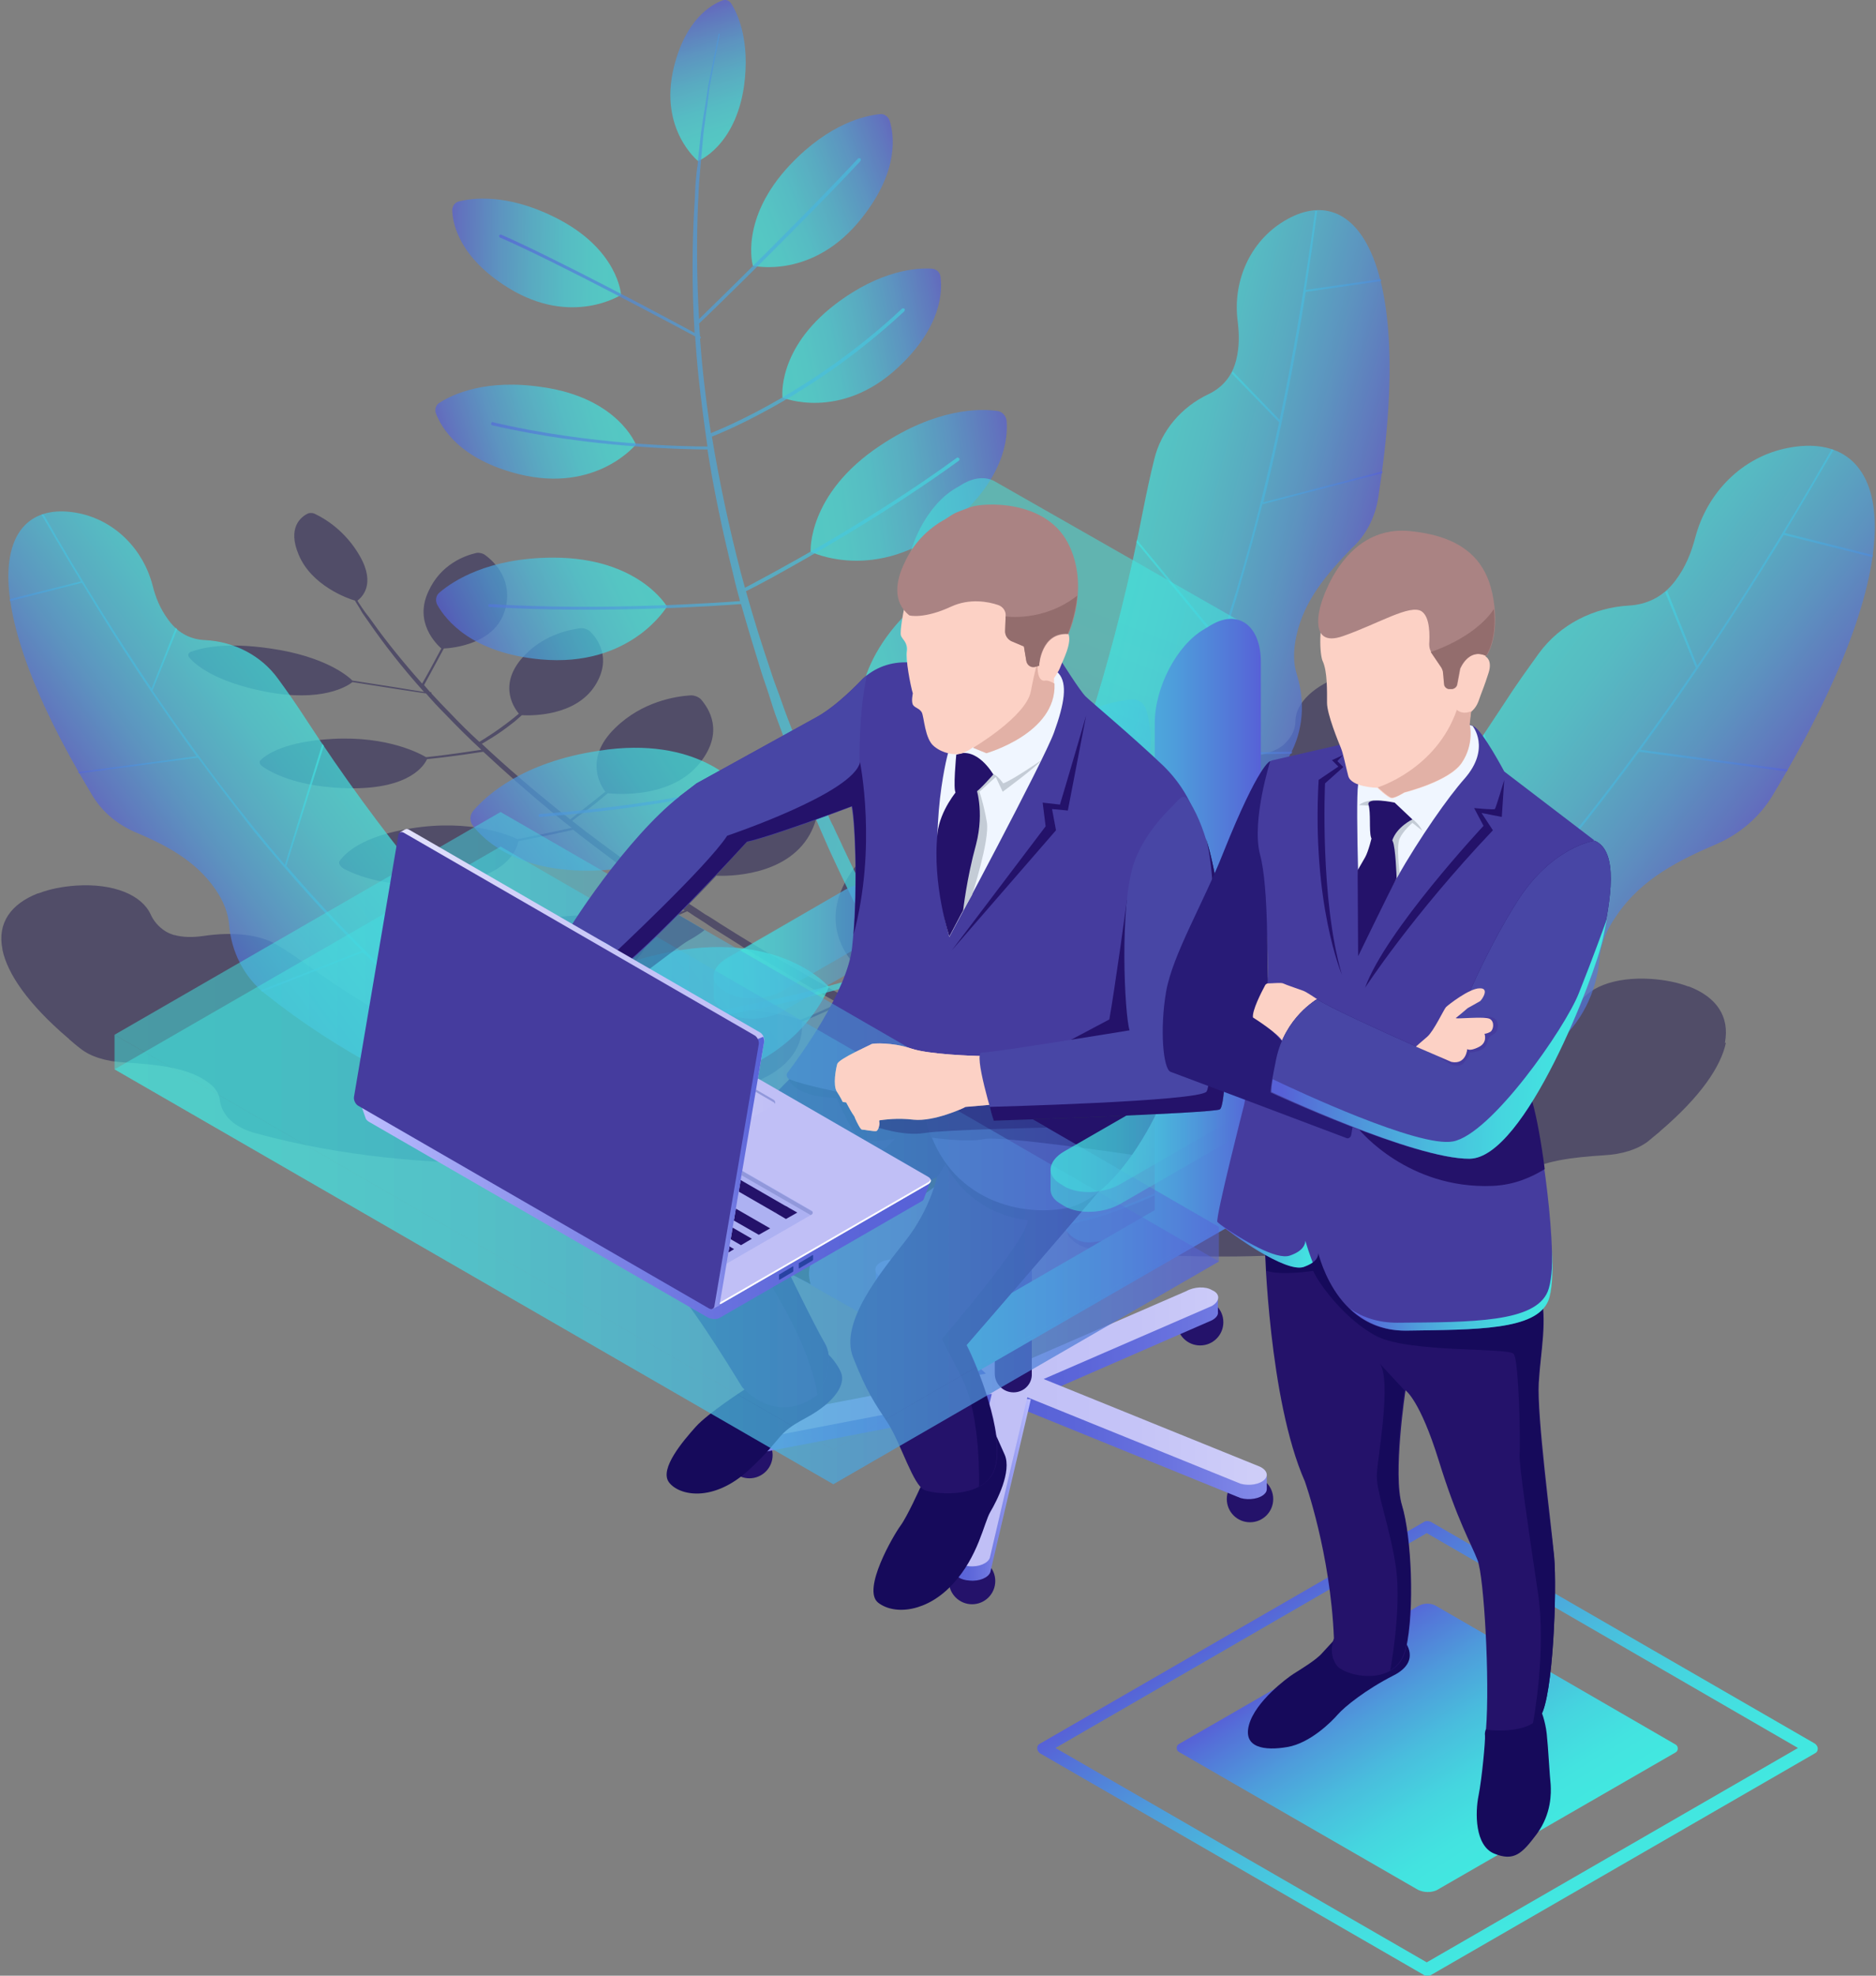 <?xml version="1.0" encoding="utf-8"?>
<!-- Generator: Adobe Illustrator 24.2.3, SVG Export Plug-In . SVG Version: 6.00 Build 0)  -->
<svg version="1.1" id="Слой_1" xmlns="http://www.w3.org/2000/svg" xmlns:xlink="http://www.w3.org/1999/xlink" x="0px" y="0px"
	 width="380px" height="400px" viewBox="0 0 380 400" style="enable-background:new 0 0 380 400;" xml:space="preserve">
<rect x="0" y="0" width="380" height="400" fill="#808080" stroke="none"/>
<style type="text/css">
	.st0{opacity:0.4;fill:#0B0244;}
	.st1{opacity:0.7;}
	.st2{fill:url(#SVGID_1_);}
	.st3{fill:url(#SVGID_2_);}
	.st4{fill:url(#SVGID_3_);}
	.st5{fill:url(#SVGID_4_);}
	.st6{fill:url(#SVGID_5_);}
	.st7{fill:url(#SVGID_6_);}
	.st8{fill:url(#SVGID_7_);}
	.st9{fill:url(#SVGID_8_);}
	.st10{fill:url(#SVGID_9_);}
	.st11{fill:url(#SVGID_10_);}
	.st12{fill:url(#SVGID_11_);}
	.st13{opacity:0.7;fill:url(#SVGID_12_);}
	.st14{opacity:0.7;fill:url(#SVGID_13_);}
	.st15{opacity:0.7;fill:url(#SVGID_14_);}
	.st16{opacity:0.7;fill:url(#SVGID_15_);}
	.st17{opacity:0.7;fill:url(#SVGID_16_);}
	.st18{opacity:0.7;fill:url(#SVGID_17_);}
	.st19{opacity:0.7;fill:url(#SVGID_18_);}
	.st20{fill:#24126A;}
	.st21{fill:url(#SVGID_19_);}
	.st22{fill:url(#SVGID_20_);}
	.st23{fill:url(#SVGID_21_);}
	.st24{fill:url(#SVGID_22_);}
	.st25{fill:url(#SVGID_23_);}
	.st26{fill:url(#SVGID_24_);}
	.st27{opacity:0.5;fill:url(#SVGID_25_);}
	.st28{opacity:0.5;fill:url(#SVGID_26_);}
	.st29{fill:#515151;}
	.st30{opacity:0.5;}
	.st31{fill:url(#SVGID_27_);}
	.st32{fill:#2D2D2D;}
	.st33{fill:url(#SVGID_28_);}
	.st34{fill:#160A5B;}
	.st35{fill:#453C9E;}
	.st36{fill:#FCD1C5;}
	.st37{fill:#F0F6FF;}
	.st38{fill:#C4CCD6;}
	.st39{fill:#E2B1A6;}
	.st40{fill:#AA8383;}
	.st41{fill:#936D6D;}
	.st42{fill:#263649;}
	.st43{clip-path:url(#SVGID_30_);fill:#334659;}
	.st44{clip-path:url(#SVGID_30_);fill:#263649;}
	.st45{opacity:0.5;fill:url(#SVGID_31_);}
	.st46{opacity:0.5;fill:url(#SVGID_32_);}
	.st47{opacity:0.5;fill:url(#SVGID_33_);}
	.st48{opacity:0.3;fill:#180D5B;}
	.st49{opacity:0.5;fill:url(#SVGID_34_);}
	.st50{opacity:0.5;fill:url(#SVGID_35_);}
	.st51{fill:#4846A5;}
	.st52{opacity:0.63;fill:#2D2D2D;}
	.st53{fill:url(#SVGID_36_);}
	.st54{fill:url(#SVGID_37_);}
	.st55{fill:url(#SVGID_38_);}
	.st56{fill:#FFFFFF;}
	.st57{fill:#2842A2;}
	.st58{fill:#ADB1F2;}
	.st59{fill:#9198DB;}
	.st60{fill:url(#SVGID_39_);}
	.st61{fill:url(#SVGID_40_);}
	.st62{fill:url(#SVGID_41_);}
	.st63{fill:url(#SVGID_42_);}
	.st64{fill:url(#SVGID_43_);}
	.st65{fill:url(#SVGID_44_);}
	.st66{fill:url(#SVGID_45_);}
	.st67{fill:#281B77;}
	.st68{fill:url(#SVGID_46_);}
</style>
<path class="st0" d="M187.9,168.7c-0.8-0.6-2.1-0.9-3-0.6c-3.2,0.8-10.4,3.4-14.2,11.5c-4.4,9.5,2.5,16,3.9,17.2
	c-1.8,2.5-3.2,4.2-3.8,4.8c-2.1-1.1-4.3-2.4-6.6-3.7c-3.7-2.1-7.7-4.4-11.9-6.9c-1-0.6-2.1-1.3-3.1-1.9c-0.5-0.3-1.1-0.7-1.6-1
	c-0.5-0.3-1.1-0.7-1.6-1c-1.1-0.7-2.1-1.4-3.2-2c-1-0.7-2.1-1.4-3.2-2.1c1-1,3-3,5.5-5.7c2.2,0.1,14.1,0.2,18.9-8.3
	c4-7.3,0-12.3-2.1-14.2c-0.6-0.6-1.7-0.9-2.6-0.8c-3,0.4-10,2-14.9,8.5c-5.9,7.6-0.8,13.6,0.2,14.7c-2.4,2.6-4.3,4.6-5.4,5.6
	c-2.1-1.3-4.1-2.7-6.2-4.1c-1.1-0.7-2.2-1.5-3.3-2.3c-1.1-0.8-2.2-1.5-3.3-2.3c-3.5-2.6-7.1-5.2-10.5-7.9c0.5-0.4,1.4-1.1,2.6-1.9
	c1.3-1,2.9-2.2,4.6-3.7c1.9,0.2,13.1,1.1,18.8-6.3c4.8-6.2,1.7-10.8,0.1-12.7c-0.5-0.5-1.4-0.9-2.3-0.8c-2.8,0.2-9.6,1.2-15.1,6.6
	c-6.4,6.2-2.9,11.7-2,12.9c-3.3,2.7-6,4.7-7.1,5.6c-0.6-0.5-1.2-1-1.8-1.4c-5.7-4.6-11.1-9.2-16.1-13.9c0.8-0.5,3.2-1.8,6.1-4.1
	c0.7-0.5,1.3-1.1,2-1.7c1.8,0.1,10.9,0.3,14.9-6.1c3.4-5.5,0.4-9.4-1.1-10.9c-0.5-0.4-1.3-0.7-2-0.6c-2.3,0.3-7.8,1.4-11.9,6.2
	c-4.7,5.6-1.3,10.1-0.5,11.1c-3.7,3.1-7,5.1-8,5.7c-2.1-1.9-4.1-3.9-5.9-5.8c-1.3-1.3-2.6-2.7-3.8-4c0,0,0,0,0-0.1
	c0-0.1-0.1-0.2-0.3-0.2c-0.4-0.5-0.8-0.9-1.2-1.4c0.4-0.7,2-3.7,4-7.4c1.9-0.1,10.4-0.9,12.4-7.8c1.7-6-2.1-9.7-4-11.1
	c-0.5-0.4-1.4-0.6-2-0.4c-2.1,0.5-7,2.2-9.5,7.7c-3,6.3,1.6,10.7,2.6,11.6c-1.8,3.4-3.3,6.1-3.9,7.1c-3.9-4.4-7.3-8.6-10-12.4
	c-0.5-0.7-1-1.4-1.5-2c-0.5-0.7-0.9-1.3-1.3-1.9c-0.1-0.2-0.2-0.3-0.3-0.5c0.8-0.6,3.8-3.2,0.5-9c-2.9-5.1-7.1-7.6-9-8.5
	c-0.5-0.3-1.2-0.3-1.6-0.1c-1.4,0.7-4.1,2.9-1.8,8.3c2.6,6.3,10,8.9,11.4,9.3c0.1,0.2,0.2,0.3,0.3,0.5c0.4,0.6,0.8,1.3,1.2,2
	c0.5,0.7,0.9,1.3,1.4,2c2.9,4.2,6.6,9,11.1,14c-2.3-0.4-8-1.3-14.5-2.3c-0.9-0.9-5.5-4.9-16.6-6.5c-9.5-1.4-14.4,0-16.2,0.7
	c-0.5,0.2-0.6,0.7-0.3,1.1c1.3,1.5,5.2,4.9,15.3,6.9c11.6,2.3,16.8-1.1,17.8-1.9c6.9,1.1,12.8,2,14.9,2.3c1.2,1.4,2.5,2.8,3.9,4.2
	c2.3,2.4,4.7,4.8,7.3,7.2c-1.5,0.2-5.5,0.9-11.2,1.5c-1.2-0.7-7.7-4.3-18.9-3.7c-9.6,0.5-13.4,3.1-14.6,4.3
	c-0.4,0.3-0.2,0.9,0.4,1.3c2,1.4,7.5,4.3,17.9,4.4c12.1,0.1,14.9-4.8,15.4-5.9c5.8-0.6,10-1.3,11.4-1.5c4.5,4.2,9.4,8.5,14.5,12.7
	c1.1,0.9,2.2,1.8,3.4,2.7c-1.3,0.3-5.4,1.2-11,2.3c-1.6-0.8-9.5-4.1-21.4-2.2c-10.2,1.6-13.5,5.1-14.6,6.6c-0.3,0.4,0,1,0.7,1.5
	c2.5,1.4,9.3,4.2,20.5,3.2c13.2-1.2,14.8-7.5,15-8.7c5.8-1.1,9.9-2,11.1-2.3c2.9,2.3,5.9,4.5,8.8,6.7c1.1,0.8,2.2,1.6,3.3,2.3
	c1.1,0.8,2.1,1.6,3.2,2.3c2.2,1.5,4.3,3,6.5,4.5c0.3,0.2,0.5,0.4,0.8,0.5c-0.9,0.4-3.5,1.5-7.6,3c-1.9-0.7-11.7-3.9-24.4-0.3
	c-10.8,3.1-13.5,7.6-14.2,9.6c-0.2,0.6,0.3,1.3,1.3,1.7c3.2,1.4,11.5,4.1,23.6,1.5c14.5-3,14.2-10.9,14.1-12.2
	c4.2-1.5,6.8-2.7,7.7-3.1c0.7,0.4,1.3,0.9,2,1.3c1.1,0.7,2.2,1.4,3.2,2.1c0.5,0.3,1.1,0.7,1.6,1c0.5,0.3,1.1,0.7,1.6,1
	c1.1,0.7,2.1,1.3,3.1,2c4.1,2.5,8.1,4.9,11.9,7.1c2.5,1.5,4.9,2.8,7.2,4.1c-0.9,0.4-3.5,1.7-7.7,3.4c-1.6-0.6-12.8-4.3-26.8,0.2
	c-11.6,3.7-14.4,8.8-15,11c-0.2,0.6,0.4,1.4,1.5,1.8c3.6,1.5,12.8,4.2,25.9,1.2c15.4-3.6,14.9-12.1,14.7-13.8
	c4.3-1.8,7.1-3.1,7.9-3.5c4.2,2.3,7.9,4.3,10.8,5.8c2.3,1.2,4.1,2.1,5.4,2.7c1.2,0.6,1.9,0.9,1.9,0.9l1.2-1.3c0,0-0.6-0.3-1.9-0.9
	c-1.2-0.6-3-1.5-5.3-2.6c-3-1.5-6.9-3.5-11.4-5.9c0.6-0.6,2-2.3,3.8-4.9c2.1-0.1,15.6-0.9,18.7-11.7
	C196.4,176.3,190.7,170.8,187.9,168.7z"/>
<g>
	<g class="st1">
		
			<linearGradient id="SVGID_1_" gradientUnits="userSpaceOnUse" x1="-617.046" y1="433.516" x2="-562.945" y2="433.516" gradientTransform="matrix(-0.809 0.587 0.587 0.809 -593.708 200.678)">
			<stop  offset="0" style="stop-color:#42E8E0"/>
			<stop  offset="0.151" style="stop-color:#43E3E0"/>
			<stop  offset="0.329" style="stop-color:#45D5DF"/>
			<stop  offset="0.52" style="stop-color:#49BDDD"/>
			<stop  offset="0.721" style="stop-color:#4E9CDB"/>
			<stop  offset="0.927" style="stop-color:#5472D8"/>
			<stop  offset="1" style="stop-color:#5761D7"/>
		</linearGradient>
		<path class="st2" d="M167.9,199.8c0,0-6.4,17.5-30,19.6c-18.1,1.6-26.3-5.6-29.1-9c-0.8-1-0.8-2.4,0-3.5
			c2.8-3.5,10.6-11.2,27.6-14.3C158.4,188.6,167.9,199.8,167.9,199.8z"/>
	</g>
	<g class="st1">
		
			<linearGradient id="SVGID_2_" gradientUnits="userSpaceOnUse" x1="295.486" y1="314.458" x2="349.591" y2="314.458" gradientTransform="matrix(0.934 -0.358 0.358 0.934 -202.127 -12.595)">
			<stop  offset="0" style="stop-color:#42E8E0"/>
			<stop  offset="0.151" style="stop-color:#43E3E0"/>
			<stop  offset="0.329" style="stop-color:#45D5DF"/>
			<stop  offset="0.52" style="stop-color:#49BDDD"/>
			<stop  offset="0.721" style="stop-color:#4E9CDB"/>
			<stop  offset="0.927" style="stop-color:#5472D8"/>
			<stop  offset="1" style="stop-color:#5761D7"/>
		</linearGradient>
		<path class="st3" d="M191,187.3c0,0,18.2,4.2,32.8-14.5c11.2-14.3,9.7-25.1,8.3-29.3c-0.4-1.2-1.6-2-2.9-1.9
			c-4.4,0.4-15.2,2.8-27,15.3C186.7,173.2,191,187.3,191,187.3z"/>
	</g>
	<g class="st1">
		
			<linearGradient id="SVGID_3_" gradientUnits="userSpaceOnUse" x1="93.856" y1="244.156" x2="141.066" y2="244.156" gradientTransform="matrix(0.973 -0.229 0.229 0.973 24.237 -81.241)">
			<stop  offset="0" style="stop-color:#42E8E0"/>
			<stop  offset="0.151" style="stop-color:#43E3E0"/>
			<stop  offset="0.329" style="stop-color:#45D5DF"/>
			<stop  offset="0.52" style="stop-color:#49BDDD"/>
			<stop  offset="0.721" style="stop-color:#4E9CDB"/>
			<stop  offset="0.927" style="stop-color:#5472D8"/>
			<stop  offset="1" style="stop-color:#5761D7"/>
		</linearGradient>
		<path class="st4" d="M174.1,145.9c0,0,15.2,5.8,30.1-8.7c11.4-11.1,11.3-20.6,10.6-24.4c-0.2-1.1-1.1-1.9-2.3-2
			c-3.9-0.2-13.5,0.6-25.2,10.1C172.1,133.3,174.1,145.9,174.1,145.9z"/>
	</g>
	<g class="st1">
		
			<linearGradient id="SVGID_4_" gradientUnits="userSpaceOnUse" x1="-48.717" y1="206.62" x2="-5.717" y2="206.62" gradientTransform="matrix(0.991 -0.136 0.136 0.991 182.959 -109.842)">
			<stop  offset="0" style="stop-color:#42E8E0"/>
			<stop  offset="0.151" style="stop-color:#43E3E0"/>
			<stop  offset="0.329" style="stop-color:#45D5DF"/>
			<stop  offset="0.52" style="stop-color:#49BDDD"/>
			<stop  offset="0.721" style="stop-color:#4E9CDB"/>
			<stop  offset="0.927" style="stop-color:#5472D8"/>
			<stop  offset="1" style="stop-color:#5761D7"/>
		</linearGradient>
		<path class="st5" d="M164.2,111.7c0,0,13.3,6.6,28-5.3c11.3-9.1,12-17.7,11.7-21.2c-0.1-1-0.9-1.9-1.9-2c-3.5-0.5-12.3-0.6-23.7,7
			C163.5,100,164.2,111.7,164.2,111.7z"/>
	</g>
	<g class="st1">
		
			<linearGradient id="SVGID_5_" gradientUnits="userSpaceOnUse" x1="47.165" y1="177.228" x2="83.489" y2="177.228" gradientTransform="matrix(0.98 -0.202 0.202 0.98 74.866 -92.102)">
			<stop  offset="0" style="stop-color:#42E8E0"/>
			<stop  offset="0.151" style="stop-color:#43E3E0"/>
			<stop  offset="0.329" style="stop-color:#45D5DF"/>
			<stop  offset="0.52" style="stop-color:#49BDDD"/>
			<stop  offset="0.721" style="stop-color:#4E9CDB"/>
			<stop  offset="0.927" style="stop-color:#5472D8"/>
			<stop  offset="1" style="stop-color:#5761D7"/>
		</linearGradient>
		<path class="st6" d="M158.5,80.5c0,0,11.6,4.8,23.3-6c9-8.3,9.1-15.6,8.7-18.5c-0.1-0.9-0.8-1.5-1.7-1.6c-3-0.2-10.4,0.2-19.6,7.2
			C157.3,70.7,158.5,80.5,158.5,80.5z"/>
	</g>
	<g class="st1">
		
			<linearGradient id="SVGID_6_" gradientUnits="userSpaceOnUse" x1="280.363" y1="178.546" x2="316.687" y2="178.546" gradientTransform="matrix(0.935 -0.356 0.356 0.935 -176.085 -21.491)">
			<stop  offset="0" style="stop-color:#42E8E0"/>
			<stop  offset="0.151" style="stop-color:#43E3E0"/>
			<stop  offset="0.329" style="stop-color:#45D5DF"/>
			<stop  offset="0.52" style="stop-color:#49BDDD"/>
			<stop  offset="0.721" style="stop-color:#4E9CDB"/>
			<stop  offset="0.927" style="stop-color:#5472D8"/>
			<stop  offset="1" style="stop-color:#5761D7"/>
		</linearGradient>
		<path class="st7" d="M152.5,53.8c0,0,12.2,2.9,22.1-9.7c7.6-9.6,6.5-16.8,5.6-19.7c-0.3-0.8-1.1-1.4-1.9-1.3
			c-3,0.3-10.2,1.8-18.2,10.2C149.7,44.3,152.5,53.8,152.5,53.8z"/>
	</g>
	<g class="st1">
		
			<linearGradient id="SVGID_7_" gradientUnits="userSpaceOnUse" x1="-582.009" y1="367.894" x2="-533.037" y2="367.894" gradientTransform="matrix(-0.828 0.56 0.56 0.828 -544.996 170.907)">
			<stop  offset="0" style="stop-color:#42E8E0"/>
			<stop  offset="0.151" style="stop-color:#43E3E0"/>
			<stop  offset="0.329" style="stop-color:#45D5DF"/>
			<stop  offset="0.52" style="stop-color:#49BDDD"/>
			<stop  offset="0.721" style="stop-color:#4E9CDB"/>
			<stop  offset="0.927" style="stop-color:#5472D8"/>
			<stop  offset="1" style="stop-color:#5761D7"/>
		</linearGradient>
		<path class="st8" d="M149.7,159.3c0,0-6.3,15.7-27.8,16.9c-16.4,0.9-23.6-5.8-26.1-9c-0.7-0.9-0.7-2.2,0.1-3.1
			c2.6-3,9.9-9.8,25.4-12.1C141.5,148.8,149.7,159.3,149.7,159.3z"/>
	</g>
	<g class="st1">
		
			<linearGradient id="SVGID_8_" gradientUnits="userSpaceOnUse" x1="-382.902" y1="241.334" x2="-341.041" y2="241.334" gradientTransform="matrix(-0.903 0.43 0.43 0.903 -318.729 60.737)">
			<stop  offset="0" style="stop-color:#42E8E0"/>
			<stop  offset="0.151" style="stop-color:#43E3E0"/>
			<stop  offset="0.329" style="stop-color:#45D5DF"/>
			<stop  offset="0.52" style="stop-color:#49BDDD"/>
			<stop  offset="0.721" style="stop-color:#4E9CDB"/>
			<stop  offset="0.927" style="stop-color:#5472D8"/>
			<stop  offset="1" style="stop-color:#5761D7"/>
		</linearGradient>
		<path class="st9" d="M135.1,122.8c0,0-7.3,12.4-25.6,10.7c-14-1.3-19.2-8-20.9-11c-0.5-0.9-0.3-2,0.5-2.6c2.6-2.2,9.7-7,23-7
			C129.4,112.9,135.1,122.8,135.1,122.8z"/>
	</g>
	<g class="st1">
		
			<linearGradient id="SVGID_9_" gradientUnits="userSpaceOnUse" x1="-177.954" y1="153.599" x2="-141.082" y2="153.599" gradientTransform="matrix(-0.956 0.292 0.292 0.956 -88.883 -13.327)">
			<stop  offset="0" style="stop-color:#42E8E0"/>
			<stop  offset="0.151" style="stop-color:#43E3E0"/>
			<stop  offset="0.329" style="stop-color:#45D5DF"/>
			<stop  offset="0.52" style="stop-color:#49BDDD"/>
			<stop  offset="0.721" style="stop-color:#4E9CDB"/>
			<stop  offset="0.927" style="stop-color:#5472D8"/>
			<stop  offset="1" style="stop-color:#5761D7"/>
		</linearGradient>
		<path class="st10" d="M128.8,90c0,0-8,9.9-23.7,6c-12-3-15.7-9.4-16.8-12.3c-0.3-0.8,0-1.8,0.8-2.2c2.5-1.6,9.3-4.9,20.9-3.1
			C125.2,80.6,128.8,90,128.8,90z"/>
	</g>
	<g class="st1">
		
			<linearGradient id="SVGID_10_" gradientUnits="userSpaceOnUse" x1="269.002" y1="113.437" x2="303.478" y2="113.437" gradientTransform="matrix(-1 -1.410000e-02 -1.410000e-02 1 396.505 -58.144)">
			<stop  offset="0" style="stop-color:#42E8E0"/>
			<stop  offset="0.151" style="stop-color:#43E3E0"/>
			<stop  offset="0.329" style="stop-color:#45D5DF"/>
			<stop  offset="0.52" style="stop-color:#49BDDD"/>
			<stop  offset="0.721" style="stop-color:#4E9CDB"/>
			<stop  offset="0.927" style="stop-color:#5472D8"/>
			<stop  offset="1" style="stop-color:#5761D7"/>
		</linearGradient>
		<path class="st11" d="M125.8,59.7c0,0-10,6.5-22.8-1.4c-9.9-6.1-11.3-12.9-11.4-15.7c0-0.8,0.5-1.6,1.3-1.8
			c2.7-0.7,9.7-1.7,19.5,3.2C125.3,50.4,125.8,59.7,125.8,59.7z"/>
	</g>
	<g class="st1">
		
			<linearGradient id="SVGID_11_" gradientUnits="userSpaceOnUse" x1="1440.076" y1="1280.305" x2="1469.65" y2="1280.305" gradientTransform="matrix(-0.296 -0.955 -0.955 0.296 1797.38 1027.077)">
			<stop  offset="0" style="stop-color:#42E8E0"/>
			<stop  offset="0.151" style="stop-color:#43E3E0"/>
			<stop  offset="0.329" style="stop-color:#45D5DF"/>
			<stop  offset="0.52" style="stop-color:#49BDDD"/>
			<stop  offset="0.721" style="stop-color:#4E9CDB"/>
			<stop  offset="0.927" style="stop-color:#5472D8"/>
			<stop  offset="1" style="stop-color:#5761D7"/>
		</linearGradient>
		<path class="st12" d="M141.4,32.6c0,0-8-6.4-4.9-19c2.4-9.7,7.5-12.6,9.8-13.5c0.7-0.3,1.4,0,1.8,0.6c1.3,2,3.9,7.5,2.6,16.8
			C148.9,29.7,141.4,32.6,141.4,32.6z"/>
	</g>
	
		<linearGradient id="SVGID_12_" gradientUnits="userSpaceOnUse" x1="563.475" y1="74.203" x2="705.559" y2="74.203" gradientTransform="matrix(-0.979 -0.206 -0.206 0.979 795.968 170.91)">
		<stop  offset="0" style="stop-color:#42E8E0"/>
		<stop  offset="0.151" style="stop-color:#43E3E0"/>
		<stop  offset="0.329" style="stop-color:#45D5DF"/>
		<stop  offset="0.52" style="stop-color:#49BDDD"/>
		<stop  offset="0.721" style="stop-color:#4E9CDB"/>
		<stop  offset="0.927" style="stop-color:#5472D8"/>
		<stop  offset="1" style="stop-color:#5761D7"/>
	</linearGradient>
	<path class="st13" d="M123.4,207.8c0-0.2,0.1-0.3,0.3-0.4c29-2.4,52.5-10.1,56.2-11.4c-1.5-2.7-3-5.6-4.6-8.8
		c-2.4-4.6-4.8-9.7-7.3-15.1c-0.6-1.4-1.2-2.7-1.8-4.1c-0.3-0.7-0.6-1.4-0.9-2.1c-0.3-0.7-0.6-1.4-0.9-2.2c-0.6-1.4-1.2-2.9-1.8-4.4
		c-0.4-0.9-0.7-1.8-1.1-2.8c-3.5,1.1-23.3,6.8-52.1,8.9c-0.2,0-0.3-0.1-0.3-0.3c0-0.2,0.1-0.3,0.3-0.3c28.6-2.1,48.3-7.8,51.9-8.8
		c-0.1-0.4-0.3-0.7-0.4-1.1c-1.2-3-2.3-6.1-3.5-9.3c-0.6-1.6-1.1-3.2-1.6-4.8c-0.5-1.6-1.1-3.2-1.6-4.8c-1.4-4.5-2.8-9.1-4.1-13.7
		c-3.8,0.3-27.9,2-50.9,0.6c-0.2,0-0.3-0.2-0.3-0.3c0-0.2,0.2-0.3,0.3-0.3c22.8,1.4,46.5-0.3,50.7-0.6c-0.5-1.8-1-3.7-1.4-5.5
		c-2.1-8.4-3.9-16.9-5.2-25.2c-4,0-23.9-0.3-43.6-4.9c-0.2,0-0.3-0.2-0.2-0.4c0-0.2,0.2-0.3,0.4-0.2c19.5,4.6,39.2,4.9,43.4,4.9
		c-0.7-4.8-1.3-9.5-1.8-14.1c-0.3-2.8-0.5-5.5-0.7-8.2c-4.5-2.4-28.2-15.1-39.5-20c-0.2-0.1-0.2-0.3-0.2-0.4
		c0.1-0.2,0.3-0.2,0.4-0.2c11,4.8,33.9,17,39.2,19.9c-0.6-9.6-0.5-18.6,0-26.5c0.1-1.3,0.1-2.6,0.2-3.8c0.1-1.2,0.2-2.4,0.4-3.6
		c0.2-2.4,0.5-4.6,0.7-6.7c0.3-2.1,0.6-4,0.9-5.8c0.3-1.8,0.5-3.5,0.8-4.9c1.2-5.9,1.9-9.3,1.9-9.3l0.2,0.1c0,0-0.7,3.4-1.8,9.3
		c-0.3,1.5-0.5,3.1-0.7,4.9c-0.3,1.8-0.5,3.7-0.8,5.8c-0.2,2.1-0.4,4.3-0.6,6.7c-0.1,1.2-0.2,2.4-0.3,3.6c-0.1,1.2-0.1,2.5-0.2,3.8
		c-0.3,7.1-0.3,15.1,0.2,23.6c3.6-3.5,22.1-21.6,32.2-32.5c0.1-0.1,0.3-0.1,0.5,0c0.1,0.1,0.1,0.3,0,0.5
		c-10.6,11.4-30.3,30.7-32.7,32.9c0.1,0.9,0.1,1.7,0.2,2.6c0.2,0.1,0.2,0.3,0.1,0.4c0,0-0.1,0.1-0.1,0.1c0.2,2.5,0.4,5.1,0.7,7.7
		c0.4,3.7,0.9,7.5,1.5,11.4c3.5-1.4,21.4-9,38.7-25.2c0.1-0.1,0.3-0.1,0.5,0c0.1,0.1,0.1,0.3,0,0.5c-10.2,9.5-20.5,16.1-28.1,20.2
		c-5.5,3-9.6,4.7-10.9,5.2c1.5,9.1,3.5,18.5,5.9,27.7c0.3,1,0.5,1.9,0.8,2.9c4.9-2.6,24.8-13.1,42.9-26.3c0.1-0.1,0.3-0.1,0.5,0.1
		c0.1,0.1,0.1,0.3-0.1,0.5c-14.5,10.5-30.1,19.4-38.3,23.9c-2.2,1.2-3.8,2-4.8,2.5c1.5,5.4,3.2,10.8,5,16.1c0.5,1.6,1.1,3.2,1.7,4.8
		c0.6,1.6,1.1,3.2,1.7,4.7c1.1,2.9,2.2,5.8,3.4,8.6c5.7-3.7,24.9-16.9,42.2-33c0.1-0.1,0.3-0.1,0.5,0c0.1,0.1,0.1,0.3,0,0.5
		c-17.5,16.3-36.9,29.5-42.4,33.1c0.6,1.5,1.2,2.9,1.8,4.3c0.6,1.5,1.3,2.9,1.9,4.3c0.3,0.7,0.6,1.4,0.9,2.1c0.3,0.7,0.6,1.4,1,2.1
		c0.6,1.4,1.3,2.7,1.9,4.1c2.5,5.3,5,10.4,7.4,14.9c1.5,2.8,2.9,5.5,4.3,8c3.7-2.6,22.3-16.7,41.2-40.9c0.1-0.1,0.3-0.2,0.5-0.1
		c0.1,0.1,0.2,0.3,0.1,0.5c-19.1,24.3-37.9,38.5-41.4,41.1c3,5.3,5.6,9.7,7.8,13.1c1.6,2.5,2.9,4.5,3.8,5.8c0.9,1.3,1.4,2,1.4,2
		l-2.7,1.9c0,0-0.5-0.7-1.4-2.1c-0.9-1.4-2.2-3.4-3.8-6c-2-3.3-4.5-7.6-7.3-12.6c-3.4,1.2-27.1,9.1-56.4,11.5
		C123.5,208.1,123.4,207.9,123.4,207.8z"/>
</g>
<path class="st0" d="M349.4,211.1c1-5.4-1.8-9.2-7.1-11.3c0,0,0,0,0,0c-0.1,0-0.2-0.1-0.4-0.1c0,0,0,0,0,0c-2.1-0.8-4.6-1.3-7.4-1.5
	c-7.6-0.5-13.3,1.8-15.1,5.8c-0.6,1.3-1.4,2.5-3.1,3.5c-0.5,0.3-1,0.5-1.6,0.7c0,0-0.1,0-0.1,0c-1.8,0.5-3.8,0.5-5.9,0.2
	c-6-0.9-11.5-0.3-14.9,1.8c-1.9,1.2-3.7,2.4-5.6,3.7c-30.6,22.2-60.4,29.9-70.7,33.8c-1.4,0.5-1.6,1.6-1,2.6c0,0,0,0,0,0
	c0,0.1,0.1,0.2,0.2,0.2c0,0,0,0,0,0c0.8,1.1,2.7,2.2,4.9,2.5c5.2,0.6,14.3,1.4,25.5,1.4l0,0c0,0,0.1,0,0.1,0c0.1,0,0.2,0,0.3,0
	c0,0,0,0,0.1,0l0,0c14.8,0,33.2-1.3,50.8-6.2c0.2-0.1,0.5-0.1,0.7-0.2l0,0c0.1,0,0.2-0.1,0.3-0.1l0,0c3.7-1.3,5.9-3.7,6.2-6.6
	c0.1-1.2,0.9-2.5,2.7-3.6c4-2.7,10.3-3.4,16.6-3.8c3.7-0.2,6.8-1.2,8.9-2.8c0,0,0,0,0,0c0.8-0.7,1.6-1.3,2.3-1.9
	c0.1-0.1,0.1-0.1,0.2-0.2l0,0c8.2-7,12.3-13.1,13.3-17.9C349.3,211.2,349.4,211.2,349.4,211.1L349.4,211.1z"/>
<g>
	
		<linearGradient id="SVGID_13_" gradientUnits="userSpaceOnUse" x1="-866.754" y1="442.611" x2="-800.335" y2="442.611" gradientTransform="matrix(0.803 0.595 -0.595 0.803 1238.307 318.993)">
		<stop  offset="0" style="stop-color:#42E8E0"/>
		<stop  offset="0.151" style="stop-color:#43E3E0"/>
		<stop  offset="0.329" style="stop-color:#45D5DF"/>
		<stop  offset="0.52" style="stop-color:#49BDDD"/>
		<stop  offset="0.721" style="stop-color:#4E9CDB"/>
		<stop  offset="0.927" style="stop-color:#5472D8"/>
		<stop  offset="1" style="stop-color:#5761D7"/>
	</linearGradient>
	<path class="st14" d="M358.9,161.3C358.9,161.3,358.9,161.3,358.9,161.3c30.6-50.7,23.9-74.7,3.2-70.6c-9.2,1.8-16.3,9-18.7,18.1
		c-0.8,3-1.9,5.9-4,8.7c-2.6,3.5-6,4.9-9.4,5.1c-7.2,0.4-14,3.8-18.3,9.7c-2.3,3.2-4.7,6.5-7,10.1c-38.5,59.1-75.2,87.2-88,99.4
		c-3.9,3.8-0.8,10.3,4.6,9.7c14.6-1.8,55.3-9.4,93.6-39.9c5.4-4.3,8.5-10.7,9.1-17.5c0.2-2.6,1.2-5.6,3.5-8.8
		c5-7.4,12.7-11.2,20.4-14.5C352.4,168.8,356.3,165.5,358.9,161.3z"/>
	
		<linearGradient id="SVGID_14_" gradientUnits="userSpaceOnUse" x1="-864.29" y1="442.477" x2="-801.053" y2="442.477" gradientTransform="matrix(0.803 0.595 -0.595 0.803 1238.307 318.993)">
		<stop  offset="0" style="stop-color:#42E8E0"/>
		<stop  offset="0.151" style="stop-color:#43E3E0"/>
		<stop  offset="0.329" style="stop-color:#45D5DF"/>
		<stop  offset="0.52" style="stop-color:#49BDDD"/>
		<stop  offset="0.721" style="stop-color:#4E9CDB"/>
		<stop  offset="0.927" style="stop-color:#5472D8"/>
		<stop  offset="1" style="stop-color:#5761D7"/>
	</linearGradient>
	<path class="st15" d="M332,152.2l29.9,4c0.1-0.1,0.2-0.3,0.2-0.4l-29.8-4c9.8-13.3,19.4-27.9,29-43.5l18,4.5c0-0.2,0-0.3,0.1-0.4
		l-17.9-4.5c3.3-5.5,6.6-11.1,9.9-16.8c-0.1-0.1-0.3-0.1-0.4-0.1c-9.3,16.3-18.4,30.8-27.2,43.8l-6.1-15.2c-0.1,0.1-0.2,0.2-0.4,0.3
		l6.2,15.3c-11.7,17.2-22.8,31.6-33.3,43.8l-9.5-30.4c-0.1,0.2-0.2,0.3-0.3,0.5l9.5,30.3c-17.7,20.5-33.3,34.5-45.8,43.9
		c-0.7,0.6-1.5,1.1-2.2,1.6l-1.7-24.8c-0.1,0.2-0.3,0.3-0.4,0.5l1.7,24.6c-24.6,17.9-41.5,21.7-45.9,22.4c0.1,0.1,0.1,0.3,0.2,0.4
		c3.3-0.5,12.5-2.6,26-9.9l10.7,6.3c0.1,0,0.1,0,0.2-0.1c0.1,0,0.2-0.1,0.3-0.1c0,0,0,0,0.1,0l-10.9-6.4c6.5-3.5,13.9-8.1,22.1-14.3
		c8.7-6.5,17.5-14.2,26.3-22.8l25.4,10c0.1-0.1,0.3-0.2,0.4-0.3l-25.4-10c9-8.9,18.1-18.9,27-30C322.6,164.7,327.3,158.6,332,152.2z
		"/>
</g>
<path class="st0" d="M287.6,142c-0.9-4.5-4.3-6.6-9-6.5c0,0,0,0,0,0c-0.1,0-0.2,0-0.3,0c0,0,0,0,0,0c-1.9,0.1-3.9,0.5-6.1,1.2
	c-6,2-9.7,5.6-9.8,9.2c0,1.2-0.3,2.4-1.3,3.7c-0.3,0.4-0.6,0.7-1,1.1c0,0-0.1,0.1-0.1,0.1c-1.2,1-2.8,1.6-4.5,2
	c-4.9,1.2-9,3.4-10.9,6.1c-1.1,1.5-2.1,3-3.1,4.6c-16.6,26.7-37.2,42.1-43.9,48.3c-0.9,0.9-0.8,1.7,0,2.3c0,0,0,0,0,0
	c0.1,0,0.1,0.1,0.2,0.1c0,0,0,0,0,0c1,0.6,2.7,0.9,4.6,0.3c4.2-1.2,11.5-3.4,20.1-6.9l0,0c0,0,0.1,0,0.1,0c0.1,0,0.1-0.1,0.2-0.1
	c0,0,0,0,0,0l0,0c11.4-4.6,25.2-11.4,37.2-20.7c0.2-0.1,0.3-0.2,0.5-0.4l0,0c0.1-0.1,0.1-0.1,0.2-0.2l0,0c2.5-2.2,3.4-4.7,2.7-7
	c-0.3-1-0.1-2.2,0.9-3.6c2.2-3.4,6.9-5.8,11.6-8.1c2.8-1.4,4.9-3.1,5.9-5c0,0,0,0,0,0c0.4-0.8,0.8-1.5,1.2-2.2
	c0-0.1,0.1-0.1,0.1-0.2l0,0c4.1-8,5.4-13.9,4.6-18C287.6,142.1,287.6,142,287.6,142L287.6,142z"/>
<g>
	
		<linearGradient id="SVGID_15_" gradientUnits="userSpaceOnUse" x1="-498.726" y1="464.692" x2="-443.453" y2="464.692" gradientTransform="matrix(0.969 0.247 -0.247 0.969 814.523 -203.029)">
		<stop  offset="0" style="stop-color:#42E8E0"/>
		<stop  offset="0.151" style="stop-color:#43E3E0"/>
		<stop  offset="0.329" style="stop-color:#45D5DF"/>
		<stop  offset="0.52" style="stop-color:#49BDDD"/>
		<stop  offset="0.721" style="stop-color:#4E9CDB"/>
		<stop  offset="0.927" style="stop-color:#5472D8"/>
		<stop  offset="1" style="stop-color:#5761D7"/>
	</linearGradient>
	<path class="st16" d="M279.2,100.6C279.2,100.6,279.2,100.6,279.2,100.6c7.6-48.7-5.1-65.1-19.8-55.4c-6.5,4.3-9.7,12.1-8.7,19.8
		c0.3,2.5,0.4,5.1-0.3,7.9c-0.9,3.6-3.1,5.7-5.6,6.9c-5.5,2.6-9.6,7.4-11,13.2c-0.8,3.2-1.5,6.5-2.2,10
		c-11.1,57.6-30.5,90.8-36.5,104.2c-1.8,4.1,2.6,8.2,6.6,6c10.7-6,39.6-24.7,59.5-60.2c2.8-5,3.2-10.9,1.5-16.4
		c-0.7-2.1-0.8-4.7-0.1-7.9c1.6-7.3,6.3-12.6,11.1-17.6C276.7,108.4,278.6,104.7,279.2,100.6z"/>
	
		<linearGradient id="SVGID_16_" gradientUnits="userSpaceOnUse" x1="-496.675" y1="464.58" x2="-444.051" y2="464.58" gradientTransform="matrix(0.969 0.247 -0.247 0.969 814.523 -203.029)">
		<stop  offset="0" style="stop-color:#42E8E0"/>
		<stop  offset="0.151" style="stop-color:#43E3E0"/>
		<stop  offset="0.329" style="stop-color:#45D5DF"/>
		<stop  offset="0.52" style="stop-color:#49BDDD"/>
		<stop  offset="0.721" style="stop-color:#4E9CDB"/>
		<stop  offset="0.927" style="stop-color:#5472D8"/>
		<stop  offset="1" style="stop-color:#5761D7"/>
	</linearGradient>
	<path class="st17" d="M255.7,102.1l24.3-6.3c0-0.1,0-0.3,0.1-0.4l-24.2,6.3c3.3-13.3,6.2-27.6,8.6-42.6l15.3-2.2
		c0-0.1-0.1-0.2-0.1-0.4l-15.2,2.2c0.8-5.2,1.6-10.6,2.3-16c-0.1,0-0.3,0-0.4,0c-2.1,15.5-4.5,29.5-7.2,42.3l-9.5-9.8
		c-0.1,0.1-0.1,0.2-0.2,0.4l9.6,9.9c-3.6,16.9-7.6,31.5-11.9,44.2l-16.9-20.4c0,0.2-0.1,0.3-0.1,0.5l16.8,20.4
		c-7.1,21.4-14.8,37-21.5,48.2c-0.4,0.7-0.8,1.3-1.2,2l-9.1-18.5c-0.1,0.2-0.1,0.3-0.2,0.5l9,18.4c-13.3,21.5-25.1,29.7-28.3,31.7
		c0.1,0.1,0.2,0.2,0.3,0.3c2.3-1.4,8.8-5.9,17-15.8l10.3,1.5c0,0,0.1-0.1,0.1-0.1c0.1-0.1,0.2-0.1,0.2-0.2c0,0,0,0,0,0l-10.4-1.5
		c3.9-4.7,8.1-10.6,12.6-18c4.7-7.8,9-16.4,13.1-25.8l22.7-0.3c0.1-0.1,0.1-0.3,0.2-0.4l-22.7,0.3c4.1-9.7,8-20.3,11.4-31.6
		C252.3,114.7,254.1,108.5,255.7,102.1z"/>
</g>
<path class="st0" d="M132.4,228.8c-10.3-3.9-40.1-11.6-70.7-33.8c-1.8-1.3-3.7-2.6-5.6-3.7c-3.4-2.1-8.9-2.7-14.9-1.8
	c-2.1,0.3-4.1,0.3-5.9-0.2c0,0-0.1,0-0.1,0c-0.6-0.2-1.1-0.4-1.6-0.7c-1.6-1-2.5-2.2-3.1-3.5c-1.8-3.9-7.5-6.3-15.1-5.8
	c-2.8,0.2-5.3,0.7-7.4,1.5c0,0,0,0,0,0c-0.1,0-0.2,0.1-0.4,0.1c0,0,0,0,0,0c-5.3,2.1-8.2,5.9-7.1,11.3l0,0c0,0,0,0.1,0,0.1
	c1,4.8,5.1,10.9,13.3,17.9l0,0c0.1,0,0.1,0.1,0.2,0.2c0.7,0.6,1.5,1.3,2.3,1.9c0,0,0,0,0,0c2,1.6,5.1,2.6,8.9,2.8
	c6.3,0.4,12.6,1,16.6,3.8c1.8,1.2,2.5,2.4,2.7,3.6c0.3,2.9,2.4,5.3,6.2,6.6l0,0c0.1,0,0.2,0.1,0.3,0.1l0,0c0.2,0.1,0.4,0.1,0.7,0.2
	c17.6,4.9,35.9,6.2,50.8,6.2l0,0c0,0,0,0,0.1,0c0.1,0,0.2,0,0.3,0c0,0,0.1,0,0.1,0l0,0c11.2-0.1,20.3-0.9,25.5-1.4
	c2.3-0.3,4.1-1.3,4.9-2.5c0,0,0,0,0,0c0.1-0.1,0.1-0.2,0.2-0.2c0,0,0,0,0,0C134.1,230.3,133.9,229.3,132.4,228.8z"/>
<g>
	
		<linearGradient id="SVGID_17_" gradientUnits="userSpaceOnUse" x1="-2106.575" y1="1361.3" x2="-2053.08" y2="1361.3" gradientTransform="matrix(-0.803 0.595 0.595 0.803 -2419.836 318.993)">
		<stop  offset="0" style="stop-color:#42E8E0"/>
		<stop  offset="0.151" style="stop-color:#43E3E0"/>
		<stop  offset="0.329" style="stop-color:#45D5DF"/>
		<stop  offset="0.52" style="stop-color:#49BDDD"/>
		<stop  offset="0.721" style="stop-color:#4E9CDB"/>
		<stop  offset="0.927" style="stop-color:#5472D8"/>
		<stop  offset="1" style="stop-color:#5761D7"/>
	</linearGradient>
	<path class="st18" d="M18.5,160.7C18.5,160.7,18.4,160.7,18.5,160.7c-24.6-40.8-19.3-60.1-2.6-56.8c7.4,1.5,13.1,7.3,15,14.6
		c0.6,2.4,1.5,4.7,3.2,7c2.1,2.9,4.8,4,7.5,4.1c5.8,0.3,11.3,3.1,14.7,7.8c1.9,2.6,3.8,5.3,5.6,8.1c31,47.6,60.6,70.2,70.8,80
		c3.2,3,0.6,8.3-3.7,7.8c-11.8-1.5-44.5-7.6-75.3-32.1c-4.3-3.4-6.9-8.6-7.3-14.1c-0.2-2.1-1-4.5-2.8-7.1c-4.1-5.9-10.2-9-16.4-11.6
		C23.6,166.8,20.5,164.2,18.5,160.7z"/>
	
		<linearGradient id="SVGID_18_" gradientUnits="userSpaceOnUse" x1="-2104.59" y1="1361.192" x2="-2053.658" y2="1361.192" gradientTransform="matrix(-0.803 0.595 0.595 0.803 -2419.836 318.993)">
		<stop  offset="0" style="stop-color:#42E8E0"/>
		<stop  offset="0.151" style="stop-color:#43E3E0"/>
		<stop  offset="0.329" style="stop-color:#45D5DF"/>
		<stop  offset="0.52" style="stop-color:#49BDDD"/>
		<stop  offset="0.721" style="stop-color:#4E9CDB"/>
		<stop  offset="0.927" style="stop-color:#5472D8"/>
		<stop  offset="1" style="stop-color:#5761D7"/>
	</linearGradient>
	<path class="st19" d="M40.1,153.4l-24.1,3.2c-0.1-0.1-0.1-0.2-0.2-0.3l24-3.2C32,142.4,24.2,130.7,16.6,118L2,121.7
		c0-0.1,0-0.2,0-0.4l14.4-3.6c-2.7-4.4-5.3-8.9-8-13.5c0.1,0,0.2-0.1,0.4-0.1c7.5,13.1,14.8,24.8,21.9,35.3l4.9-12.3
		c0.1,0.1,0.2,0.2,0.3,0.3l-5,12.4c9.4,13.8,18.4,25.5,26.8,35.3l7.6-24.5c0.1,0.1,0.2,0.3,0.3,0.4L58,175.3
		c14.2,16.5,26.8,27.8,36.9,35.3c0.6,0.5,1.2,0.9,1.8,1.3l1.4-19.9c0.1,0.1,0.2,0.2,0.3,0.4L97,212.3c19.8,14.4,33.4,17.5,37,18.1
		c0,0.1-0.1,0.2-0.1,0.3c-2.6-0.4-10-2.1-21-7.9l-8.6,5.1c0,0-0.1,0-0.1,0c-0.1,0-0.2-0.1-0.3-0.1c0,0,0,0-0.1,0l8.7-5.1
		c-5.2-2.8-11.2-6.5-17.8-11.5c-7-5.3-14.1-11.4-21.2-18.4l-20.4,8c-0.1-0.1-0.2-0.2-0.3-0.3l20.5-8c-7.3-7.2-14.5-15.3-21.8-24.1
		C47.7,163.5,43.9,158.6,40.1,153.4z"/>
</g>
<g>
	<g>
		<g>
			<circle class="st20" cx="196.9" cy="320.1" r="4.7"/>
			<path class="st20" d="M247.8,267.7c0,2.6-2.1,4.7-4.7,4.7s-4.7-2.1-4.7-4.7c0-2.6,2.1-4.7,4.7-4.7S247.8,265.1,247.8,267.7z"/>
			<path class="st20" d="M257.9,303.5c0,2.6-2.1,4.7-4.7,4.7c-2.6,0-4.7-2.1-4.7-4.7c0-2.6,2.1-4.7,4.7-4.7
				C255.8,298.8,257.9,300.9,257.9,303.5z"/>
			<g>
				<path class="st20" d="M156.5,294.6c0,2.6-2.1,4.7-4.7,4.7c-2.6,0-4.7-2.1-4.7-4.7c0-2.6,2.1-4.7,4.7-4.7
					C154.4,290,156.5,292.1,156.5,294.6z"/>
				<path class="st20" d="M185.5,263c0,2.6-2.1,4.7-4.7,4.7s-4.7-2.1-4.7-4.7c0-2.6,2.1-4.7,4.7-4.7S185.5,260.4,185.5,263z"/>
				<g>
					<linearGradient id="SVGID_19_" gradientUnits="userSpaceOnUse" x1="202.984" y1="280.543" x2="117.998" y2="301.285">
						<stop  offset="0" style="stop-color:#5761D7"/>
						<stop  offset="0.178" style="stop-color:#5C66D9"/>
						<stop  offset="0.388" style="stop-color:#6A73DF"/>
						<stop  offset="0.613" style="stop-color:#8289E8"/>
						<stop  offset="0.849" style="stop-color:#A3A7F5"/>
						<stop  offset="1" style="stop-color:#BCBEFF"/>
					</linearGradient>
					<path class="st21" d="M203.6,280.3l-51.6,9.9c-0.2,0-0.4,0.1-0.6,0.1l0-0.3l-2.5-0.6v2.9l0,0c0,0.1,0,0.2,0,0.3
						c0.3,1.1,2.2,1.9,4.2,1.7l51.6-9.9L203.6,280.3z"/>
					<linearGradient id="SVGID_20_" gradientUnits="userSpaceOnUse" x1="203.618" y1="272.957" x2="297.703" y2="272.957">
						<stop  offset="0" style="stop-color:#5761D7"/>
						<stop  offset="0.178" style="stop-color:#5C66D9"/>
						<stop  offset="0.388" style="stop-color:#6A73DF"/>
						<stop  offset="0.613" style="stop-color:#8289E8"/>
						<stop  offset="0.849" style="stop-color:#A3A7F5"/>
						<stop  offset="1" style="stop-color:#BCBEFF"/>
					</linearGradient>
					<path class="st22" d="M246.8,262.6l-1.6,1.3c-1.4-0.6-3.4-0.5-4.8,0.4l-36.7,16l5.1,3l36.7-16c0.9-0.5,1.3-1.1,1.2-1.7l0,0
						V262.6z"/>
					<linearGradient id="SVGID_21_" gradientUnits="userSpaceOnUse" x1="193.012" y1="270.93" x2="171.021" y2="249.673">
						<stop  offset="0" style="stop-color:#5761D7"/>
						<stop  offset="0.178" style="stop-color:#5C66D9"/>
						<stop  offset="0.388" style="stop-color:#6A73DF"/>
						<stop  offset="0.613" style="stop-color:#8289E8"/>
						<stop  offset="0.849" style="stop-color:#A3A7F5"/>
						<stop  offset="1" style="stop-color:#BCBEFF"/>
					</linearGradient>
					<path class="st23" d="M184.3,259.1c-0.9-1-3.1-1.4-4.9-0.9h0c-0.2,0.1-0.4,0.1-0.6,0.2c-0.1-0.1-0.2-0.3-0.3-0.4
						c-0.3-0.3-1.1-0.8-1.1-0.8l0,2.9c0,0,0,0,0,0c0,0.3,0.1,0.6,0.4,0.9l23.7,21.6l6.5-1.9L184.3,259.1z"/>
					<linearGradient id="SVGID_22_" gradientUnits="userSpaceOnUse" x1="204.763" y1="292.179" x2="286.457" y2="292.179">
						<stop  offset="0" style="stop-color:#5761D7"/>
						<stop  offset="0.178" style="stop-color:#5C66D9"/>
						<stop  offset="0.388" style="stop-color:#6A73DF"/>
						<stop  offset="0.613" style="stop-color:#8289E8"/>
						<stop  offset="0.849" style="stop-color:#A3A7F5"/>
						<stop  offset="1" style="stop-color:#BCBEFF"/>
					</linearGradient>
					<path class="st24" d="M256.6,298.5l-0.9,0.3l-0.5,1c-0.2-0.1-0.4-0.2-0.6-0.2l-46.5-18.9l-3.3,3.7l46.5,18.9
						c1.8,0.5,4,0.1,4.9-0.9l0,0c0.3-0.3,0.4-0.6,0.4-1l0,0L256.6,298.5z"/>
					<linearGradient id="SVGID_23_" gradientUnits="userSpaceOnUse" x1="193.332" y1="301.37" x2="208.729" y2="301.37">
						<stop  offset="0" style="stop-color:#5761D7"/>
						<stop  offset="0.178" style="stop-color:#5C66D9"/>
						<stop  offset="0.388" style="stop-color:#6A73DF"/>
						<stop  offset="0.613" style="stop-color:#8289E8"/>
						<stop  offset="0.849" style="stop-color:#A3A7F5"/>
						<stop  offset="1" style="stop-color:#BCBEFF"/>
					</linearGradient>
					<path class="st25" d="M201.5,282.7l-7.6,32.7l-0.6-0.3l0,3l0,0c0.1,1,1.3,1.8,3.1,1.9c2,0.2,3.8-0.6,4.2-1.7l8.2-35
						L201.5,282.7z"/>
					<linearGradient id="SVGID_24_" gradientUnits="userSpaceOnUse" x1="198.318" y1="286.087" x2="305.989" y2="286.087">
						<stop  offset="0" style="stop-color:#C0BFF6"/>
						<stop  offset="0.294" style="stop-color:#C5C4F7"/>
						<stop  offset="0.64" style="stop-color:#D3D2F9"/>
						<stop  offset="1" style="stop-color:#E9E9FD"/>
					</linearGradient>
					<path class="st26" d="M254.6,296.7l-43.2-17.5l34.1-14.8c1.5-0.9,1.7-2.2,0.4-3l-0.4-0.2c-1.3-0.8-3.6-0.7-5.2,0.2l-34.1,14.8
						l-22-20.1c-0.9-1-3.1-1.4-4.9-0.9h0c-1.8,0.5-2.5,1.8-1.6,2.8l22,20.1l-47.8,9.2c-2,0.2-3.3,1.3-3,2.4c0.3,1.1,2.2,1.9,4.2,1.7
						l47.8-9.2l-7.6,32.5c-0.3,1.1,1,2.2,3,2.4c2,0.2,3.8-0.6,4.2-1.7l7.6-32.5l43.2,17.5c1.8,0.5,4,0.1,4.9-0.9
						C257.1,298.5,256.4,297.3,254.6,296.7z M206.8,279.2l-0.8,0.9l-1.7-0.2l-0.3-1l1.6-0.5L206.8,279.2z"/>
				</g>
				<path class="st20" d="M205.3,281.9L205.3,281.9c-2.1,0-3.8-1.7-3.8-3.8v-43.6h7.5v43.6C209.1,280.2,207.4,281.9,205.3,281.9z"/>
			</g>
		</g>
		<g>
			<linearGradient id="SVGID_25_" gradientUnits="userSpaceOnUse" x1="144.573" y1="190.393" x2="185.312" y2="190.393">
				<stop  offset="0" style="stop-color:#42E8E0"/>
				<stop  offset="0.151" style="stop-color:#43E3E0"/>
				<stop  offset="0.329" style="stop-color:#45D5DF"/>
				<stop  offset="0.52" style="stop-color:#49BDDD"/>
				<stop  offset="0.721" style="stop-color:#4E9CDB"/>
				<stop  offset="0.927" style="stop-color:#5472D8"/>
				<stop  offset="1" style="stop-color:#5761D7"/>
			</linearGradient>
			<path class="st27" d="M147.3,201l-0.8-0.5c-2.9-1.7-2.6-4.6,0.8-6.6l23.8-13.7c3.4-1.9,8.5-2.2,11.4-0.5l0.8,0.5
				c2.9,1.7,2.6,4.6-0.8,6.6l-23.8,13.7C155.4,202.5,150.3,202.7,147.3,201z"/>
			<linearGradient id="SVGID_26_" gradientUnits="userSpaceOnUse" x1="144.573" y1="192.413" x2="185.312" y2="192.413">
				<stop  offset="0" style="stop-color:#42E8E0"/>
				<stop  offset="0.151" style="stop-color:#43E3E0"/>
				<stop  offset="0.329" style="stop-color:#45D5DF"/>
				<stop  offset="0.52" style="stop-color:#49BDDD"/>
				<stop  offset="0.721" style="stop-color:#4E9CDB"/>
				<stop  offset="0.927" style="stop-color:#5472D8"/>
				<stop  offset="1" style="stop-color:#5761D7"/>
			</linearGradient>
			<path class="st28" d="M185.3,182.8L185.3,182.8c-0.1-1-0.7-1.9-2-2.6l-0.8-0.5c-2.9-1.7-8-1.5-11.4,0.5L147.4,194
				c-1.8,1-2.7,2.3-2.8,3.6l0,0l0,4.1l0,0c0,1.1,0.6,2.1,2,2.9l0.8,0.5c2.9,1.7,8,1.5,11.4-0.5l23.8-13.7c1.7-1,2.7-2.3,2.8-3.5l0,0
				V182.8z"/>
		</g>
		<g>
			<path class="st29" d="M197.7,220.2l-49.8,28.7c-2.5,1.4-4.5-0.1-4.5-3.4l0,0c0-3.3,2-7.1,4.5-8.5l57.1-32.9v2.3
				C204.9,211.7,201.7,217.9,197.7,220.2z"/>
			<g class="st30">
				<linearGradient id="SVGID_27_" gradientUnits="userSpaceOnUse" x1="233.378" y1="123.442" x2="194.702" y2="222.969">
					<stop  offset="0" style="stop-color:#42E8E0"/>
					<stop  offset="0.151" style="stop-color:#43E3E0"/>
					<stop  offset="0.329" style="stop-color:#45D5DF"/>
					<stop  offset="0.52" style="stop-color:#49BDDD"/>
					<stop  offset="0.721" style="stop-color:#4E9CDB"/>
					<stop  offset="0.927" style="stop-color:#5472D8"/>
					<stop  offset="1" style="stop-color:#5761D7"/>
				</linearGradient>
				<path class="st31" d="M201.4,97.4L201.4,97.4c-1.7-0.9-4-0.8-6.4,0.6l-1.5,0.9c-5.5,3.2-10,11.7-10,19.1v98.5l13.2-7.6v3.1
					l-15.9,12.9l-36.1,24.2l50.7,28.7l29.1-22.4l16.6-14.2l10.3-115.3L201.4,97.4z"/>
			</g>
		</g>
		<path class="st32" d="M164.2,260c0,0-1.3-3.6,1.3-6.2c2.7-2.7,16.7-8.6,17.7-9.2c1-0.6,6.1-4.3,6.1-4.3l1.5-3.4
			c0,0-28.5,2.8-28.8,3.2c-0.4,0.4-13.3,12-12.9,12.6c0.4,0.5,8.9,2.6,8.9,2.6l1.6,2.3L164.2,260z"/>
		<linearGradient id="SVGID_28_" gradientUnits="userSpaceOnUse" x1="193.867" y1="201.648" x2="255.409" y2="201.648">
			<stop  offset="0" style="stop-color:#42E8E0"/>
			<stop  offset="0.151" style="stop-color:#43E3E0"/>
			<stop  offset="0.329" style="stop-color:#45D5DF"/>
			<stop  offset="0.52" style="stop-color:#49BDDD"/>
			<stop  offset="0.721" style="stop-color:#4E9CDB"/>
			<stop  offset="0.927" style="stop-color:#5472D8"/>
			<stop  offset="1" style="stop-color:#5761D7"/>
		</linearGradient>
		<path class="st33" d="M245.4,126.5l-1.5,0.9c-5.5,3.2-10,11.7-10,19.1V245l-35.6,20.6c-2.5,1.4-4.5,5.2-4.5,8.5v0
			c0,3.3,2,4.8,4.5,3.4l49.8-28.7c4-2.3,7.3-8.5,7.3-13.9v-2.3v-98.5C255.4,126.7,250.9,123.3,245.4,126.5z"/>
		<g>
			<g>
				<path class="st34" d="M150.7,281.4c0,0-7.3,4.7-9.8,7.5c-2.5,2.8-7.4,8.5-5.4,11.2c2,2.7,8.9,4.2,16.2-2.5
					c7.3-6.8,5.3-7.2,11.5-10.5c6.3-3.4,8-7,7.2-9.1c-0.8-2.1-3.8-5.8-5.5-5C163.3,273.7,150.7,281.4,150.7,281.4z"/>
				<path class="st34" d="M186.4,301.2c0,0-2.6,5.8-4,7.7c-1.4,1.9-7.9,13-4.5,15.6c3.4,2.6,10,1.8,15.1-3.8
					c5.2-5.6,6.3-12.4,7.6-14.6c1.3-2.2,4.4-8.2,2.9-11.6c-1.5-3.4-1.8-4-1.8-4L186.4,301.2z"/>
				<path class="st20" d="M159.8,218.6c0,0-21.8,21.5-25.4,32.3c0,0-1.5,5.8,2.7,10.4c4.2,4.6,13.2,19.5,13.2,19.5s6.7,8.1,15.3,1.6
					c0,0,3.9-6.2,1.5-10.4c-2.4-4.1-8.8-17.4-8.8-17.4s14-9.6,20.9-12.1c6.9-2.4,10.6-4.3,10.6-4.3s-1.3,6.5-6.3,12.9
					c-5,6.4-13.5,16.6-10.7,23.7c2.8,7.1,4.4,9.3,7.1,13.4c2.6,4.1,5.1,12.6,7.4,13.5c2.3,0.9,12.7,1.9,14.4-4.9s-3.6-20-5.9-24.5
					c0,0,28.2-32.5,30.9-36.1C229.3,232.8,168.5,213.1,159.8,218.6z"/>
				<path class="st34" d="M167.1,272.1c-2.4-4.1-8.8-17.4-8.8-17.4s14-9.6,20.9-12.1c6.9-2.4,10.6-4.3,10.6-4.3
					c1.3-1.8,5.6-8.8,7.5-14.4c-15.9-4.7-33.2-8.2-37.5-5.4c1.5,3.8,9.7,3.8,9.7,3.8s3,7.4,5,8.3c2,0.9,6.8-0.1,6.8-0.1
					s-0.8,1.2-4.2,3.7c-3.4,2.5-24.9,20.1-24.9,20.1s1.2,0.7,6.9,11c5.7,10.3,6.5,17.1,6.5,17.1S169.5,276.3,167.1,272.1z"/>
				<path class="st34" d="M215.3,230c-12.6-1.2-27.3-1.3-24,5.3c5.6,11.2,16.9,11.7,16.9,11.7c-0.1,4.1-17.4,24.1-17.4,24.1
					s0,0,4,7.8c4,7.8,3.5,22.1,3.5,22.1c1.6-0.8,2.8-2.2,3.3-4.1c1.7-6.8-3.6-20-5.9-24.5c0,0,28.2-32.5,30.9-36.1
					C227.4,235.3,222.7,232.8,215.3,230z"/>
				<path class="st35" d="M137.7,161.2l3.4-2.6c0,0,18.1-10,24.1-13.3c3.3-1.8,6.6-4.9,9.1-7.4c2.4-2.5,5.6-3.8,9-3.8l31.7-0.2
					c0,0,3.7,5.9,4.9,7.1c0.9,0.9,9.5,8.1,15.7,14c3.4,3.3,5.9,7.4,7.2,12c3.5,12.4,3.5,37.5,4,55.4c0,0-2.2,0.9-7.6,2
					c-5.4,1.2-4.7,0.4-4.7,0.4s-8.1,18.2-19,19.9c-11,1.8-25.7-3.4-28.4-20.6c0,0-21.4-3.2-27.2-5.6c-0.5-0.2-0.7-0.9-0.4-1.3
					c2.6-3.4,12.2-16.7,13.1-25.4c1.1-10,0.7-24.6-0.1-28.5c0,0-16.1,6.1-21.3,7.2c0,0-19.6,21.6-27.8,27.4c0,0,2.8-4.4-2.8-7.4
					L137.7,161.2z"/>
				<path class="st20" d="M239.2,224.4c0.8-0.2,1.6-0.3,2.2-0.5l-1.1-2.2l-29.7-3.1l-17.4,0.9l-6,5.7c0.3,1.8,0.8,3.5,1.4,5.1
					c0,0,7.4,1.1,10.8,0.3c3.4-0.7,29.9,3.2,29.9,3.2c3-4.3,4.9-8.3,5.1-8.8C234.4,225,234.7,225.3,239.2,224.4z"/>
				<path class="st36" d="M199,214c0-0.1-0.1-0.2-0.2-0.2c-1.4,0-10.7-0.3-14.2-1.5c-3.8-1.3-7.8-1.1-8.1-0.9
					c-0.2,0.2-6.5,2.9-6.9,4c-0.3,1-0.9,4.3-0.1,5.6c0.8,1.2,1.2,2.1,1.2,2.1l0.7,0.1c0,0,0.9,1.7,1.3,2.3c0.2,0.3,0.4,0.5,0.5,0.9
					c0.4,0.9,1.1,2.3,1.4,2.3c0.4,0,2.4,0.4,2.9,0.3c0.4-0.1,0.8-1.4,0.6-1.9c0-0.2,0-0.3,0.2-0.3c0.9-0.1,3.4-0.5,6.8-0.1
					c4.1,0.4,10-2.3,10.5-2.6c0,0,0.1,0,0.1,0l5.8-0.5c0.2,0,0.3-0.2,0.2-0.3L199,214z"/>
				<path class="st37" d="M192,152.6c0,0-5,18.3,0.3,37.1c0,0,19.1-35.6,21.2-41.4c2.1-5.8,2.8-9.9,0.9-12s-19.2,8.6-19.2,8.6
					L192,152.6z"/>
				<path class="st38" d="M196.9,181.2c0,0,3.6-11.1,3-14.7s-1.5-6.2-1.5-6.2l3.3-3l1.4,3c0,0,7.2-5.3,7.7-6.3c0,0-5.8,4-7.6,4.6
					c0,0-0.9-1.4-2-1.9c-1.1-0.5-4,3.4-4,3.4l-0.5,6.8l-2.9,15.7l1,2.3L196.9,181.2z"/>
				<path class="st20" d="M193.7,152.8c0,0-0.7,7.2-0.1,7.7c0.6,0.5,2.8,0.5,3.9,0c1-0.6,3.7-3.7,3.7-3.7S197.9,151,193.7,152.8z"/>
				<path class="st20" d="M197.6,159.1c0,0,1.9,5,0.1,11.9c-1.9,6.9-2.6,13.3-2.6,13.3l-2.8,5.3c0,0-3.5-10.4-2.4-20.9
					c0.5-4.7,4.1-8.8,4.1-8.8L197.6,159.1z"/>
				<path class="st36" d="M183.1,123.4c0,0-0.9,4.4-0.6,5.3c0.3,0.8,1.4,1.4,1.2,3.1c-0.3,1.7,0.7,6.9,1.2,8.6c0,0-0.4,1.8,0.1,2.4
					c0.5,0.6,1.2,0.6,1.7,1.4c0.5,0.9,0.6,5.4,2.5,6.9c1.8,1.5,4.2,1.8,5.4,1.5c1.2-0.3,2.5-1.3,2.5-1.3l2.7,1.1c0,0,14.2-4,13.7-14
					l0-1.1c0,0,1-1.4,1.3-2.3c0.3-0.9,2.6-5.1,1.5-6.9c0,0,5.5-21.7-11.5-23C187.9,104,185.3,115.8,183.1,123.4z"/>
				<path class="st39" d="M213.6,138.5l0-0.1c-0.7-0.4-1.4-0.7-1.9-0.6c-1.9,0.3-1.5-3.7-1.5-3.7s-0.4,0.7-1.4,5.9
					c-1,5.1-11.7,11.4-11.7,11.4l2.7,1.1C199.8,152.5,214,148.5,213.6,138.5z"/>
				<path class="st40" d="M183.2,114c-1.7,3.5-2.5,7.8,1,10.6c0,0,2.9,0.8,8.5-1.8c3.7-1.7,7.5-1,9.5-0.3c0.9,0.3,1.6,1.2,1.5,2.2
					l-0.1,3.1c0,0.8,0.5,1.5,1.2,1.9l2.6,1.1l0.5,3c0.2,0.9,1.1,1.4,1.9,1.1l0.7-0.2c0,0,0.4-6.7,5.9-6.3c0,0,4.5-9.7-0.1-18.5
					c-4.6-8.8-17.1-8.2-19.8-7.2c-3.5,1.3-3,1.1-5,2.4C187.8,107.1,184.9,110.2,183.2,114z"/>
				<path class="st20" d="M228.3,182.1c0,0-2.6,18.9-3.6,24.3l-8.3,4.4l14.7-0.9L228.3,182.1z"/>
				<path class="st41" d="M216.3,128.3c0,0,1.5-3.3,1.9-7.7c-6.9,5.4-14.5,4.2-14.5,4.2l-0.1,3.1c0,0.8,0.5,1.5,1.2,1.9l2.6,1.1
					l0.5,3c0.2,0.9,1.1,1.4,1.9,1.1l0.7-0.2C210.4,134.6,210.8,127.9,216.3,128.3z"/>
				<path class="st20" d="M220,144.9c0,0-4.4,15.1-5.3,18l-3.5-0.4l0.6,4.8l-19,25.1l21.1-24.3l-0.8-4.3l3.2,0.3L220,144.9z"/>
				<path class="st42" d="M201.3,226.9c0,0,44.7-1.5,45.8-2.3c1.1-0.8,1.3-12.3,1.2-19c-0.1-4.7,0-22.9-4-35.8
					c3.1,10.9,1.5,49.2,0.1,51.2c-1.4,2-43.9,3.1-43.9,3.1l0,0C200.9,225.8,201.3,226.9,201.3,226.9z"/>
				<path class="st36" d="M113.6,191.2c0,0-0.2,1.1-2.1,2.2c-1.9,1.1-6.9,3.6-7.7,4.3c-0.8,0.7-4.4,3.9-4.5,4.3
					c-0.1,0.4-1.2,4-1.2,4.2c0,0.2,0.4,1.9,0.4,1.9l-1.1,5.3c0,0-1.4,2,0.1,2.6c1.5,0.6,2.4-1,2.4-1.3c0,0,2.3-1.1,4-2.4
					c1.7-1.3,8.5-6.8,9.6-6.4c1.1,0.3,0.1,2.3-0.5,2.6c-0.6,0.3-4.1,3.8-2.6,6.3c1.5,2.4,2.5-1.4,3.5-2.2c1-0.8,3.1-3.8,4.5-4.2
					c1.3-0.4,3.7-5.3,4-7.5c0.3-2.2,1.9-3.6,2.4-4.3c0.6-0.7-1.2-6.2-1.2-6.2l-6.7-2.1l-2.4,1.5L113.6,191.2z"/>
			</g>
		</g>
		<g>
			<defs>
				<path id="SVGID_29_" d="M215.6,240.2l-0.8-0.5c-2.9-1.7-2.6-4.6,0.8-6.6l23.8-13.7c3.4-1.9,8.5-2.2,11.4-0.5l0.8,0.5
					c2.9,1.7,2.6,4.6-0.8,6.6L227,239.7C223.6,241.7,218.5,241.9,215.6,240.2z"/>
			</defs>
			<clipPath id="SVGID_30_">
				<use xlink:href="#SVGID_29_"  style="overflow:visible;"/>
			</clipPath>
			<path class="st43" d="M241,162.4c-1.4-2.2-2-0.6-3.9,1.2c-2.5,2.5-5.7,6.3-7.4,11.1c-3,8.8-1.9,30.8-0.9,33.9
				c0,0-28,4.6-29.9,4.5c-1.9-0.1,2.4,13.7,2.4,13.7s44.7-1.5,45.8-2.3c1.1-0.8,1.3-12.3,1.2-19C248.2,200,248.3,174,241,162.4z"/>
			<path class="st44" d="M201.3,226.9c0,0,44.7-1.5,45.8-2.3c1.1-0.8,1.3-12.3,1.2-19c-0.1-4.7,0-22.9-4-35.8
				c3.1,10.9,1.5,49.2,0.1,51.2c-1.4,2-43.9,3.1-43.9,3.1l0,0C200.9,225.8,201.3,226.9,201.3,226.9z"/>
		</g>
		<g>
			<linearGradient id="SVGID_31_" gradientUnits="userSpaceOnUse" x1="23.215" y1="235.936" x2="246.936" y2="235.936">
				<stop  offset="0" style="stop-color:#42E8E0"/>
				<stop  offset="0.151" style="stop-color:#43E3E0"/>
				<stop  offset="0.329" style="stop-color:#45D5DF"/>
				<stop  offset="0.52" style="stop-color:#49BDDD"/>
				<stop  offset="0.721" style="stop-color:#4E9CDB"/>
				<stop  offset="0.927" style="stop-color:#5472D8"/>
				<stop  offset="1" style="stop-color:#5761D7"/>
			</linearGradient>
			<polygon class="st45" points="168.8,300.5 23.2,216.5 101.4,171.4 246.9,255.4 			"/>
			<linearGradient id="SVGID_32_" gradientUnits="userSpaceOnUse" x1="23.215" y1="255.015" x2="246.936" y2="255.015">
				<stop  offset="0" style="stop-color:#42E8E0"/>
				<stop  offset="0.151" style="stop-color:#43E3E0"/>
				<stop  offset="0.329" style="stop-color:#45D5DF"/>
				<stop  offset="0.52" style="stop-color:#49BDDD"/>
				<stop  offset="0.721" style="stop-color:#4E9CDB"/>
				<stop  offset="0.927" style="stop-color:#5472D8"/>
				<stop  offset="1" style="stop-color:#5761D7"/>
			</linearGradient>
			<polygon class="st46" points="23.2,209.5 23.2,216.5 168.8,300.5 246.9,255.4 246.9,248.4 168.8,293.5 			"/>
			<linearGradient id="SVGID_33_" gradientUnits="userSpaceOnUse" x1="23.215" y1="228.967" x2="246.936" y2="228.967">
				<stop  offset="0" style="stop-color:#42E8E0"/>
				<stop  offset="0.151" style="stop-color:#43E3E0"/>
				<stop  offset="0.329" style="stop-color:#45D5DF"/>
				<stop  offset="0.52" style="stop-color:#49BDDD"/>
				<stop  offset="0.721" style="stop-color:#4E9CDB"/>
				<stop  offset="0.927" style="stop-color:#5472D8"/>
				<stop  offset="1" style="stop-color:#5761D7"/>
			</linearGradient>
			<polygon class="st47" points="168.8,293.5 23.2,209.5 101.4,164.4 246.9,248.4 			"/>
		</g>
		<path class="st48" d="M177.3,228.1c0,0,5.6,2,9.9,1.3c4.3-0.7,24.8-1.1,24.8-1.1l-3.2-1.9l-7.2-5l-17.9,1.2l-6.9,2.5L177.3,228.1z
			"/>
		<path class="st36" d="M199,214c0-0.1-0.1-0.2-0.2-0.2c-1.4,0-10.7-0.3-14.2-1.5c-3.8-1.3-7.8-1.1-8.1-0.9c-0.2,0.2-6.5,2.9-6.9,4
			c-0.3,1-0.9,4.3-0.1,5.6c0.8,1.2,1.2,2.1,1.2,2.1l0.7,0.1c0,0,0.9,1.7,1.3,2.3c0.2,0.3,0.4,0.5,0.5,0.9c0.4,0.9,1.1,2.3,1.4,2.3
			c0.4,0,2.4,0.4,2.9,0.3c0.4-0.1,0.8-1.4,0.6-1.9c0-0.2,0-0.3,0.2-0.3c0.9-0.1,3.4-0.5,6.8-0.1c4.1,0.4,10-2.3,10.5-2.6
			c0,0,0.1,0,0.1,0l5.8-0.5c0.2,0,0.3-0.2,0.2-0.3L199,214z"/>
		<g>
			<linearGradient id="SVGID_34_" gradientUnits="userSpaceOnUse" x1="212.82" y1="229.578" x2="253.558" y2="229.578">
				<stop  offset="0" style="stop-color:#42E8E0"/>
				<stop  offset="0.151" style="stop-color:#43E3E0"/>
				<stop  offset="0.329" style="stop-color:#45D5DF"/>
				<stop  offset="0.52" style="stop-color:#49BDDD"/>
				<stop  offset="0.721" style="stop-color:#4E9CDB"/>
				<stop  offset="0.927" style="stop-color:#5472D8"/>
				<stop  offset="1" style="stop-color:#5761D7"/>
			</linearGradient>
			<path class="st49" d="M215.6,240.2l-0.8-0.5c-2.9-1.7-2.6-4.6,0.8-6.6l23.8-13.7c3.4-1.9,8.5-2.2,11.4-0.5l0.8,0.5
				c2.9,1.7,2.6,4.6-0.8,6.6L227,239.7C223.6,241.7,218.5,241.9,215.6,240.2z"/>
			<linearGradient id="SVGID_35_" gradientUnits="userSpaceOnUse" x1="212.82" y1="231.598" x2="253.559" y2="231.598">
				<stop  offset="0" style="stop-color:#42E8E0"/>
				<stop  offset="0.151" style="stop-color:#43E3E0"/>
				<stop  offset="0.329" style="stop-color:#45D5DF"/>
				<stop  offset="0.52" style="stop-color:#49BDDD"/>
				<stop  offset="0.721" style="stop-color:#4E9CDB"/>
				<stop  offset="0.927" style="stop-color:#5472D8"/>
				<stop  offset="1" style="stop-color:#5761D7"/>
			</linearGradient>
			<path class="st50" d="M253.6,222L253.6,222c-0.1-1-0.7-1.9-2-2.6l-0.8-0.5c-2.9-1.7-8-1.5-11.4,0.5l-23.8,13.7
				c-1.8,1-2.7,2.3-2.8,3.6l0,0l0,4.1l0,0c0,1.1,0.6,2.1,2,2.9l0.8,0.5c2.9,1.7,8,1.5,11.4-0.5l23.8-13.7c1.7-1,2.7-2.3,2.8-3.5l0,0
				V222z"/>
		</g>
		<path class="st51" d="M241,162.4c-1.4-2.2-2-0.6-3.9,1.2c-2.5,2.5-5.7,6.3-7.4,11.1c-3,8.8-1.9,30.8-0.9,33.9c0,0-28,4.6-29.9,4.5
			c-1.9-0.1,2.4,13.7,2.4,13.7s44.7-1.5,45.8-2.3c1.1-0.8,1.3-12.3,1.2-19C248.2,200,248.3,174,241,162.4z"/>
		<path class="st20" d="M201.3,226.9c0,0,44.7-1.5,45.8-2.3c1.1-0.8,1.3-12.3,1.2-19c-0.1-4.7,0-22.9-4-35.8
			c3.1,10.9,1.5,49.2,0.1,51.2c-1.4,2-43.9,3.1-43.9,3.1l0,0C200.9,225.8,201.3,226.9,201.3,226.9z"/>
		<path class="st48" d="M121.3,204.1c0,0,16-12.5,18.2-13.7s3.2-2.1,3.2-2.1l-5.3-3.1l-9,3.7L117,200.2l-17.5,12.4v2.9
			c0,0,14.5-6.2,16.1-7.3S121.3,204.1,121.3,204.1z"/>
		<path class="st52" d="M111.7,215.4c0,0,3.4-3,5.6-4.1c2.2-1,5.7-3.7,6.1-5.8c0.4-2.1,4.1-6.6,4.1-6.6l-5.8,3.4l-8.4,4.9l-14,8.1
			c0,0,0.9,1,2.6,0.4c1.8-0.6,5.1-2.7,6.7-2.9c1.6-0.2,4.1-0.7,4.1-0.7L111.7,215.4z"/>
		<path class="st36" d="M113.6,191.2c0,0-0.2,1.1-2.1,2.2c-1.9,1.1-6.9,3.6-7.7,4.3c-0.8,0.7-4.4,3.9-4.5,4.3
			c-0.1,0.4-1.2,4-1.2,4.2c0,0.2,0.4,1.9,0.4,1.9l-1.1,5.3c0,0-1.4,2,0.1,2.6c1.5,0.6,2.4-1,2.4-1.3c0,0,2.3-1.1,4-2.4
			c1.7-1.3,8.5-6.8,9.6-6.4c1.1,0.3,0.1,2.3-0.5,2.6c-0.6,0.3-4.1,3.8-2.6,6.3c1.5,2.4,2.5-1.4,3.5-2.2c1-0.8,3.1-3.8,4.5-4.2
			c1.3-0.4,3.7-5.3,4-7.5c0.3-2.2,1.9-3.6,2.4-4.3c0.6-0.7-1.2-6.2-1.2-6.2l-6.7-2.1l-2.4,1.5L113.6,191.2z"/>
		<g>
			<path class="st51" d="M174.1,154.4c0,0-0.2-10,1.5-17.7c-0.5,0.4-0.9,0.7-1.3,1.2c-2.4,2.5-5.8,5.7-9.1,7.4
				c-6,3.3-24.1,13.3-24.1,13.3l-3.4,2.6c-10.6,8.3-22.5,26.4-24.2,30c0.8-1.1,3-2.9,7.1-0.8c5.6,3,3,7.5,3,7.5
				c8.2-5.9,27.7-27.5,27.7-27.5c4.8-1,19.3-6.4,21.1-7.1C173.5,160.3,174.2,157.3,174.1,154.4z"/>
		</g>
		<g>
			<linearGradient id="SVGID_36_" gradientUnits="userSpaceOnUse" x1="119.401" y1="193.94" x2="126.21" y2="193.94">
				<stop  offset="0" style="stop-color:#5761D7"/>
				<stop  offset="7.257748e-02" style="stop-color:#5472D8"/>
				<stop  offset="0.279" style="stop-color:#4E9CDB"/>
				<stop  offset="0.48" style="stop-color:#49BDDD"/>
				<stop  offset="0.671" style="stop-color:#45D5DF"/>
				<stop  offset="0.849" style="stop-color:#43E3E0"/>
				<stop  offset="1" style="stop-color:#42E8E0"/>
			</linearGradient>
			<path class="st53" d="M126.2,195.9c0-1.5-0.7-3.4-3.6-5c-1.3-0.7-2.3-1-3.2-1c0.4,0.1,0.8,0.3,1.2,0.5c5.6,3,3,7.5,3,7.5
				C124.4,197.4,125.2,196.7,126.2,195.9z"/>
		</g>
	</g>
	<path class="st20" d="M151.3,170.4c5.1-1.1,21.3-7.2,21.3-7.2c0.7,3.7,1.1,16.3,0.3,26c4.8-17.8,1.3-34.9,1.3-34.9
		c-1.3,6.3-26.9,14.9-26.9,14.9c-4.1,6.3-23.4,24.3-23.4,24.3l0,0c0.9,2.2-0.4,4.2-0.4,4.2C131.6,192,151.3,170.4,151.3,170.4z"/>
	<g>
		<g>
			<g>
				<g>
					<g>
						<g>
							
								<linearGradient id="SVGID_37_" gradientUnits="userSpaceOnUse" x1="342.923" y1="234.517" x2="458.728" y2="234.517" gradientTransform="matrix(-1 0 0 1 531.404 0)">
								<stop  offset="0" style="stop-color:#5761D7"/>
								<stop  offset="0.178" style="stop-color:#5C66D9"/>
								<stop  offset="0.388" style="stop-color:#6A73DF"/>
								<stop  offset="0.613" style="stop-color:#8289E8"/>
								<stop  offset="0.849" style="stop-color:#A3A7F5"/>
								<stop  offset="1" style="stop-color:#BCBEFF"/>
							</linearGradient>
							<path class="st54" d="M72.7,222.5l3.9,2l38.8-22.4c0.6-0.4,1.8-0.3,2.5,0.1l67,38.7c0.6-0.4,3.6-1.8,3.6-1.8l-1.4,3.7
								c0,0,0,0,0,0c-0.1,0.2-0.2,0.3-0.4,0.4l-40.9,23.6c-0.6,0.4-1.8,0.3-2.5-0.1l-68.6-39.6c-0.3-0.2-0.5-0.4-0.6-0.6l0,0
								L72.7,222.5z"/>
							
								<linearGradient id="SVGID_38_" gradientUnits="userSpaceOnUse" x1="381.834" y1="230.655" x2="497.701" y2="230.655" gradientTransform="matrix(-1 0 0 1 531.404 0)">
								<stop  offset="0" style="stop-color:#C0BFF6"/>
								<stop  offset="0.294" style="stop-color:#C5C4F7"/>
								<stop  offset="0.64" style="stop-color:#D3D2F9"/>
								<stop  offset="1" style="stop-color:#E9E9FD"/>
							</linearGradient>
							<path class="st55" d="M73.3,223.2l70.3,40.6c0.8,0.4,1.9,0.5,2.6,0.1l41.9-24.2c0.7-0.4,0.6-1.1-0.2-1.5l-70.3-40.6
								c-0.8-0.4-1.9-0.5-2.6-0.1l-41.9,24.2C72.4,222.1,72.5,222.7,73.3,223.2z"/>
							<path class="st56" d="M73.3,222.8l70.3,40.6c0.8,0.4,1.9,0.5,2.6,0.1l41.9-24.2c0.2-0.1,0.3-0.3,0.4-0.5
								c0.1,0.3,0,0.6-0.4,0.9l-41.9,24.2c-0.7,0.4-1.8,0.3-2.6-0.1l-70.3-40.6c-0.5-0.3-0.7-0.7-0.6-1
								C72.8,222.4,73,222.6,73.3,222.8z"/>
							<path class="st57" d="M164.7,255v-0.8c0-0.1,0-0.1-0.1-0.1l-2.7,1.6c-0.1,0-0.1,0.1-0.1,0.2v0.8c0,0.1,0,0.1,0.1,0.1l2.7-1.6
								C164.7,255.1,164.7,255,164.7,255z"/>
							<path class="st57" d="M160.7,257.3v-0.8c0-0.1,0-0.1-0.1-0.1l-2.7,1.6c-0.1,0-0.1,0.1-0.1,0.2v0.8c0,0.1,0,0.1,0.1,0.1
								l2.7-1.6C160.6,257.5,160.7,257.4,160.7,257.3z"/>
							<g>
								<path class="st58" d="M164.4,245.1L106,211.4c-0.4-0.2-0.9-0.2-1.3,0l-20.8,12c-0.3,0.2-0.3,0.6,0,0.8l58.4,33.7
									c0.4,0.2,0.9,0.2,1.3,0l20.8-12C164.7,245.7,164.7,245.3,164.4,245.1z"/>
								<path class="st59" d="M164.4,245.9l-0.2,0.1L106,212.5c-0.4-0.2-0.9-0.2-1.3,0l-20.6,11.9l-0.2-0.1c-0.3-0.2-0.3-0.6,0-0.8
									l20.8-12c0.4-0.2,0.9-0.2,1.3,0l58.4,33.7C164.7,245.3,164.7,245.7,164.4,245.9z"/>
								<g>
									<polygon class="st20" points="103.2,214.5 157,245.5 159.7,244.5 105.5,213.2 									"/>
									<polygon class="st20" points="97.7,217.7 145.2,245.1 147.5,243.8 99.9,216.4 									"/>
									<polygon class="st20" points="94.1,219.8 150.1,252.1 152.3,250.8 96.3,218.4 									"/>
									<polygon class="st20" points="90.5,221.8 146.5,254.2 148.7,252.9 92.7,220.5 									"/>
									<polygon class="st20" points="86.9,223.9 142.9,256.2 145.1,254.9 89.1,222.6 									"/>
									<polygon class="st20" points="157,245.5 159.2,246.8 161.5,245.5 159.2,244.2 									"/>
									<polygon class="st20" points="142.5,243.6 153.7,250 156,248.7 144.7,242.2 									"/>
								</g>
							</g>
							<g>
								
									<linearGradient id="SVGID_39_" gradientUnits="userSpaceOnUse" x1="374.316" y1="221.739" x2="403.975" y2="221.739" gradientTransform="matrix(-1 0 0 1 531.404 0)">
									<stop  offset="0" style="stop-color:#C0BFF6"/>
									<stop  offset="0.294" style="stop-color:#C5C4F7"/>
									<stop  offset="0.64" style="stop-color:#D3D2F9"/>
									<stop  offset="1" style="stop-color:#E9E9FD"/>
								</linearGradient>
								<path class="st60" d="M143.6,230l-15.7-9.1c-0.6-0.4-0.6-0.9,0-1.3l10.8-6.2c0.6-0.4,1.6-0.4,2.2,0l15.7,9.1
									c0.6,0.4,0.6,0.9,0,1.3l-10.8,6.2C145.2,230.4,144.2,230.4,143.6,230z"/>
								<path class="st59" d="M156.6,223.1l-15.7-9.1c-0.6-0.4-1.6-0.4-2.2,0l-10.8,6.2c-0.2,0.1-0.3,0.2-0.4,0.4
									c-0.2-0.3,0-0.7,0.4-0.9l10.8-6.2c0.6-0.4,1.6-0.4,2.2,0l15.7,9.1c0.4,0.2,0.5,0.6,0.4,0.9
									C156.9,223.3,156.8,223.2,156.6,223.1z"/>
							</g>
						</g>
					</g>
				</g>
			</g>
		</g>
		<g>
			
				<linearGradient id="SVGID_40_" gradientUnits="userSpaceOnUse" x1="376.635" y1="216.395" x2="458.631" y2="216.395" gradientTransform="matrix(-1 0 0 1 531.404 0)">
				<stop  offset="0" style="stop-color:#C0BFF6"/>
				<stop  offset="0.294" style="stop-color:#C5C4F7"/>
				<stop  offset="0.64" style="stop-color:#D3D2F9"/>
				<stop  offset="1" style="stop-color:#E9E9FD"/>
			</linearGradient>
			<path class="st61" d="M72.8,221.5l8.9-52.7l-0.7-0.3l1.1-0.6l0,0c0.2-0.1,0.5-0.1,0.8,0.1l71,41c0.6,0.3,1,1.2,0.9,1.8l-9,53.1
				c0,0.3-0.2,0.5-0.4,0.5l0,0l-1.1,0.6l-0.2-1l0.1,0l-70.5-40.7C73.1,223,72.7,222.1,72.8,221.5z"/>
			
				<linearGradient id="SVGID_41_" gradientUnits="userSpaceOnUse" x1="376.636" y1="237.423" x2="390.715" y2="237.423" gradientTransform="matrix(-1 0 0 1 531.404 0)">
				<stop  offset="0" style="stop-color:#5761D7"/>
				<stop  offset="0.178" style="stop-color:#5C66D9"/>
				<stop  offset="0.388" style="stop-color:#6A73DF"/>
				<stop  offset="0.613" style="stop-color:#8289E8"/>
				<stop  offset="0.849" style="stop-color:#A3A7F5"/>
				<stop  offset="1" style="stop-color:#BCBEFF"/>
			</linearGradient>
			<path class="st62" d="M153.4,210.4l1.2-0.5c0.1,0.3,0.2,0.6,0.2,0.9l-9,53.1c0,0.3-0.2,0.5-0.4,0.5l0,0l-1.1,0.6l-0.2-1l0.1,0
				l-3.6-2.1L153.4,210.4z"/>
			<path class="st35" d="M72.6,223.9l71,41c0.5,0.3,1,0.1,1.1-0.4l9-53.1c0.1-0.6-0.3-1.5-0.9-1.8l-71-41c-0.5-0.3-1-0.1-1.1,0.4
				l-9,53.1C71.6,222.7,72,223.6,72.6,223.9z"/>
		</g>
	</g>
</g>
<g>
	
		<linearGradient id="SVGID_42_" gradientUnits="userSpaceOnUse" x1="4582.618" y1="12.088" x2="4627.581" y2="84.043" gradientTransform="matrix(-1 0 0 -1 4894.223 402)">
		<stop  offset="0" style="stop-color:#42E8E0"/>
		<stop  offset="0.151" style="stop-color:#43E3E0"/>
		<stop  offset="0.329" style="stop-color:#45D5DF"/>
		<stop  offset="0.52" style="stop-color:#49BDDD"/>
		<stop  offset="0.721" style="stop-color:#4E9CDB"/>
		<stop  offset="0.927" style="stop-color:#5472D8"/>
		<stop  offset="1" style="stop-color:#5761D7"/>
	</linearGradient>
	<path class="st63" d="M289.1,400c-0.2,0-0.5,0-0.6-0.1L210.7,355c-0.3-0.2-0.6-0.6-0.6-1c0-0.5,0.2-0.8,0.6-1l77.8-44.9
		c0.3-0.2,0.8-0.2,1.3,0l77.8,44.9c0.3,0.2,0.6,0.6,0.6,1c0,0.5-0.2,0.8-0.6,1l-77.8,44.9C289.5,400,289.3,400,289.1,400z
		 M213.8,353.9l75.2,43.4l75.2-43.4l-75.2-43.5L213.8,353.9z"/>
	
		<linearGradient id="SVGID_43_" gradientUnits="userSpaceOnUse" x1="3945.571" y1="24.95" x2="3974.521" y2="71.278" gradientTransform="matrix(-1 0 0 -1 4249.14 402)">
		<stop  offset="0" style="stop-color:#42E8E0"/>
		<stop  offset="0.151" style="stop-color:#43E3E0"/>
		<stop  offset="0.329" style="stop-color:#45D5DF"/>
		<stop  offset="0.52" style="stop-color:#49BDDD"/>
		<stop  offset="0.721" style="stop-color:#4E9CDB"/>
		<stop  offset="0.927" style="stop-color:#5472D8"/>
		<stop  offset="1" style="stop-color:#5761D7"/>
	</linearGradient>
	<path class="st64" d="M291,382.7l48.4-27.9c0.6-0.3,0.6-1.3,0-1.6L291,325.2c-1.1-0.7-2.6-0.7-3.8,0l-48.4,27.9
		c-0.6,0.3-0.6,1.3,0,1.6l48.4,27.9C288.4,383.2,289.9,383.2,291,382.7z"/>
</g>
<g>
	<g>
		<path class="st34" d="M270.1,332.2c0,0-1.1,1.2-2.3,2.5c-1.2,1.4-4.4,3.3-5.8,4.2c-1.4,0.9-7.7,5.6-9,10.3
			c-1.3,4.7,3.2,5.3,7.8,4.5c4.6-0.8,8.9-5.1,10.2-6.6c1.3-1.5,5.6-5,11.3-7.9c5.7-2.9,2.2-6.9,2.2-6.9L270.1,332.2z"/>
		<path class="st34" d="M312.1,346.2c0,0,0.9,2.1,1.2,4.8c0.3,2.7,0.6,8.6,0.8,10.3c0.1,1.7,0.2,5.9-2.8,10c-3,4-4.6,5.6-8.6,4
			c-4-1.6-3.9-8.4-3.2-11.8c0.7-3.5,1.4-11.3,1.3-12.1s0.2-1.3,0.2-1.3L312.1,346.2z"/>
		<path class="st20" d="M256.2,252.4c0,0,0.8,31,8.1,47.5c0,0,5.2,14.5,5.9,31.8c0,0-1.2,3,0.5,5.4s12.3,4.6,14.1-3.3
			c1.8-7.9,1.1-22.8-0.8-29c-1.9-6.2,0.7-23.3,0.7-23.3s2.9,1.9,6.7,14.1c3.8,12.3,6.6,16.9,7.9,20.3c1.3,3.4,2.5,24.2,1.7,34.3
			c0,0,8.6,1.2,11.1-2.9c2.5-4.1,3.3-25.4,2.7-32.2c-0.6-6.8-3.5-28.5-3.1-35.2c0.4-6.7,1.8-12.2,0.3-18.9s-46.9-21.6-46.9-21.6
			L256.2,252.4z"/>
		<path class="st34" d="M311.6,280c0.4-6.7,1.8-12.2,0.3-18.9c-0.6-2.5-7.4-6.2-15.6-9.8c-13.9-1.3-31.5-2.7-32.7-2.6
			c-1.1,0.2-4,1.3-6.3,2.2l-1,1.4c0,0,0.1,1.9,0.2,5c3.2,1,9.5,0,9.5,0c0.9,2.2,6.3,9.9,13,13.3c6.7,3.3,26.4,2.2,27.6,3.5
			c1.1,1.3,1.4,18.3,1.2,20.4c-0.1,2.2,1.9,15.8,3.7,27.8c1.8,11.8-0.9,26.2-1,26.7c0.6-0.4,1.2-0.9,1.6-1.6
			c2.5-4.1,3.3-25.4,2.7-32.2C314,308.4,311.2,286.7,311.6,280z"/>
		<path class="st35" d="M271.4,150.8c0,0-10.1,2.3-13.5,3.1c-0.6,0.1-1,0.5-1.2,1.1c-1,2.5-3.4,10.2-1.6,21.4
			c2.3,13.8,1.6,23.1,1.6,23.1l-4.7,24.2c0,0-5.9,23.1-5.4,23.7c0.5,0.6,13.5,10.5,17.5,9.1c4.1-1.4,2.7-3.7,2.7-3.7
			s3.3,16.7,17.8,16.6c14.5-0.2,26.4-0.1,28.9-6c2.5-5.9-0.7-30.6-3.2-40.4c-2.6-9.8-8.7-29.3-8.7-29.3l21.3-23.6l-18.2-13.9
			c0,0-4.3-8.1-6.1-9.1c-1.8-1-2.7-0.2-2.7-0.2L271.4,150.8z"/>
		<g>
			
				<linearGradient id="SVGID_44_" gradientUnits="userSpaceOnUse" x1="-7625.61" y1="741.947" x2="-7606.239" y2="741.947" gradientTransform="matrix(0.998 5.790000e-02 -5.790000e-02 0.998 7902.44 -47.408)">
				<stop  offset="0" style="stop-color:#5761D7"/>
				<stop  offset="7.257748e-02" style="stop-color:#5472D8"/>
				<stop  offset="0.279" style="stop-color:#4E9CDB"/>
				<stop  offset="0.48" style="stop-color:#49BDDD"/>
				<stop  offset="0.671" style="stop-color:#45D5DF"/>
				<stop  offset="0.849" style="stop-color:#43E3E0"/>
				<stop  offset="1" style="stop-color:#42E8E0"/>
			</linearGradient>
			<path class="st65" d="M264.4,251.2c0,0.8-0.5,2.1-3.1,3c-2.8,1-9.7-3.2-14.3-6.4c2.3,1.9,13.4,10,17.1,8.7
				c0.8-0.3,1.4-0.6,1.8-0.9C265.2,253.8,264.7,252.2,264.4,251.2z"/>
			
				<linearGradient id="SVGID_45_" gradientUnits="userSpaceOnUse" x1="-7598.225" y1="748.228" x2="-7557.699" y2="748.228" gradientTransform="matrix(0.998 5.790000e-02 -5.790000e-02 0.998 7902.44 -47.408)">
				<stop  offset="0" style="stop-color:#5761D7"/>
				<stop  offset="7.257748e-02" style="stop-color:#5472D8"/>
				<stop  offset="0.279" style="stop-color:#4E9CDB"/>
				<stop  offset="0.48" style="stop-color:#49BDDD"/>
				<stop  offset="0.671" style="stop-color:#45D5DF"/>
				<stop  offset="0.849" style="stop-color:#43E3E0"/>
				<stop  offset="1" style="stop-color:#42E8E0"/>
			</linearGradient>
			<path class="st66" d="M313.5,261.5c-2.6,6.2-15.1,6.2-30.5,6.3c-3.9,0-7-1.1-9.5-2.8c2.7,2.5,6.3,4.4,11.2,4.4
				c14.5-0.2,26.4-0.1,28.9-6c0.8-1.9,1-5.9,0.8-10.7C314.5,256.6,314.2,259.8,313.5,261.5z"/>
		</g>
		<path class="st37" d="M298.3,147c0,0,3.7,4.5-1.6,10.6c-3.3,3.7-9,11.8-13.8,20.2c-3,5.2-5.8,8-7.4,12.5c0,0-0.2-5.3-0.4-13.6
			c-0.2-7.8-0.3-15.9,0-17.9C275.8,154.6,294.2,144.9,298.3,147z"/>
		<path class="st36" d="M284.4,160.5c0,0-1.9,1.2-2.6,1.1c-0.7-0.1-2.8-2.1-2.8-2.1s-5.3-0.1-5.9-2.4c-0.6-2.3-1-4.5-1.5-5.7
			c-0.5-1.2-2.8-6.8-2.8-9.1c0-2.3,0.1-6.4-0.9-8.5c-1-2.2-2.3-23.8,18.6-23.2c20.9,0.6,14.4,22.3,14.4,22.3s1.5,0.7,0.6,3.4
			c-0.9,2.8-1.1,3.1-1.6,4.5c-0.5,1.4-0.7,2.3-2,3.4l-0.3,2.6c0,0,1,3.9-1.6,7.8C293.4,158.3,284.4,160.5,284.4,160.5z"/>
		<path class="st67" d="M257.3,154.1c0,0-2.2,0.3-9.5,18.5c-4,10.2-10.3,20.7-11.6,28.2c-1.3,7.6-0.6,15.6,0.9,16.2
			c1.4,0.5,27.4,10.3,35.6,13.4c0.4,0.2,0.9-0.1,1-0.6l2.2-12.6l-16.1-6.2c0,0-3.1-3.8-6-5.2c0,0,3.2-6,3-7.6
			c-0.2-1.6,0.3-18.5-1.6-25.3C253.5,166.1,257.3,154.1,257.3,154.1z"/>
		<path class="st36" d="M266.8,202.3c0,0-2.2-1.5-2.8-1.7c-0.5-0.2-3.5-1.2-4.1-1.5c-0.4-0.2-2.2,0-3,0c-0.3,0-0.6,0.2-0.7,0.5
			c-0.7,1.3-2.6,5-2.4,6.4c0,0,5.4,3.4,6,4.9l0.9,0.2C260.6,211.1,264.2,203.4,266.8,202.3z"/>
		<path class="st20" d="M310.4,223.1c-0.6-2.4-1.4-5.3-2.3-8.3l-32.7,14c0,0,9.8,12,26.9,11.3c4.7-0.2,8.1-1.9,10.6-3.4
			C312.2,231.3,311.3,226.3,310.4,223.1z"/>
		<path class="st20" d="M323,170.2c0,0-8.6,1.2-15.6,12.2c-7,11-12,23.8-12,23.8l-0.2,1.4c-0.6,3.8-4.6,5.9-8.1,4.4
			c-7.4-3.3-18.2-8.2-20.3-9.7c0,0-6.5,3.6-8.3,12.1c-1.4,6.8-1.1,6.8-1.1,6.8s29,13.5,40.2,13.4c11.2-0.1,25.4-37,27-44.6
			C326.2,182.4,328,172.3,323,170.2z"/>
		<path class="st51" d="M323,170.2c0,0-8.6,1.2-15.6,12.2c-7,11-12,23.8-12,23.8l-0.2,1.4c-0.6,3.8-4.6,5.9-8.1,4.4
			c-7.4-3.3-18.2-8.2-20.3-9.7c0,0-6.5,3.6-8.3,12.1c-1.4,6.8-1.1,6.8-1.1,6.8s29,13.5,40.2,13.4c11.2-0.1,25.4-37,27-44.6
			C326.2,182.4,328,172.3,323,170.2z"/>
		<path class="st35" d="M291.2,213.7c0,0,3.7,3.4,5.3,1.5c1.6-1.9,1.1-2.1,1.1-2.1s3.3,0,3.7-2.1c0.4-2.1,2-1,2.1-3.3
			c0.1-2.3-2.7-1.8-2.7-1.8L291.2,213.7z"/>
		<path class="st36" d="M286.8,211.9c0,0,1-0.9,2.3-2c1.3-1.1,3.4-5.6,3.8-6c0.4-0.4,4.7-3.8,6.8-3.8c2.1-0.1,0.5,2.3,0.1,2.6
			c-0.5,0.3-2.5,1.4-2.5,1.4s-2.1,1.8-2.4,2c-0.2,0.3,5.9-0.4,6.9,0.2s0.7,2.2,0.1,2.6c-0.7,0.4-1.2,0.4-1.2,0.4s0.7,1.8-1.2,2.7
			c-1.8,0.9-2.3,0.4-2.3,0.4s-0.2,3.2-3.2,2.6L286.8,211.9z"/>
		<path class="st40" d="M267.5,122.6c0,0-2.7,8.7,4.5,6.2c7.2-2.5,13.7-6.6,16-5c1.7,1.2,1.6,4.9,1.5,6.6c0,0.6,0.1,1.1,0.4,1.6
			l2.1,3.1c0.2,0.3,0.4,0.8,0.4,1.2l0.2,2.2c0,0.5,0.5,1,1,1l0.5,0c0.5,0,1-0.4,1.1-0.9l0.6-3.2c0,0,1.7-4.3,5.3-2.6
			c0,0,2.4-3.2,1.6-10.1c-0.8-6.9-3.9-14-17.4-15.2C271.7,106.4,267.5,122.6,267.5,122.6z"/>
		<path class="st38" d="M288.1,168.2l-2-1.6c0,0-1.9,1.6-2.6,3.2c-0.7,1.6,0,6.9,0,6.9l-0.6,1.1l-0.8-1.4l-0.6-6.2
			c0,0,0.7-4.6,0.8-4.7c0.1-0.1,3.9,0.4,3.9,0.4S287.5,166.9,288.1,168.2z"/>
		<path class="st38" d="M278.4,162c0,0-2.2,0.1-3.1,1c0,0,2.3,0.1,2.6,0.2S278.4,162,278.4,162z"/>
		<path class="st20" d="M282.5,162.5l3.6,3.4c0,0-3.2,1.5-4.1,4.3c0,0-3.9,0.7-4.3-0.7c-0.4-1.4,0-5-0.5-6.6
			C276.8,161.3,282.5,162.5,282.5,162.5z"/>
		<path class="st20" d="M277.9,169.4c0,0-0.7,3-1.4,4.2c-0.7,1.2-1.5,2.6-1.5,2.6l0.1,17.4c0,0,6.4-13.2,7.8-15.8
			c0,0-0.2-6.3-0.8-7.5C281.5,169,277.9,169.4,277.9,169.4z"/>
		<path class="st39" d="M295.1,143.7c-4.2,12.1-16,15.7-16,15.7s2.1,2,2.8,2.1c0.7,0.1,2.6-1.1,2.6-1.1s9-2.2,11.6-6
			c2.6-3.8,1.6-7.8,1.6-7.8l0.3-2.6C296.1,144.8,295.1,143.7,295.1,143.7z"/>
		<path class="st20" d="M304.7,157.9c0,0-1.7,5.7-1.9,5.9c-0.2,0.2-4.2-0.2-4.2-0.2l1.9,3.6c0,0-19.9,21.3-24,32.8
			c0,0,9.4-14.5,25.9-31.9l-2.3-3.5l4.1,0.8L304.7,157.9z"/>
		<path class="st20" d="M272,152.9l-1.1,1.2l1.2,1.2l-3.7,3.3c0,0-1.1,23.3,3.4,38.7c0,0-6.1-14.2-4.7-39.4l4-2.7l-1.3-1.3
			L272,152.9z"/>
		<path class="st34" d="M284.5,281.5c0,0,0,0,0.1,0.1l-5.1-5.5c2.4,3.4-0.4,18.7-0.6,22.2c-0.3,3.5,2.7,10.8,3.9,19.3
			c1.1,8.5-1.2,20.6-1.2,20.6c1.5-0.9,2.6-2.3,3.1-4.5c1.8-7.9,1.1-22.8-0.8-29C281.9,298.6,284.5,281.5,284.5,281.5z"/>
		
			<linearGradient id="SVGID_46_" gradientUnits="userSpaceOnUse" x1="-7616.848" y1="696.845" x2="-7550.936" y2="696.845" gradientTransform="matrix(0.998 5.790000e-02 -5.790000e-02 0.998 7902.44 -47.408)">
			<stop  offset="0" style="stop-color:#5761D7"/>
			<stop  offset="7.257748e-02" style="stop-color:#5472D8"/>
			<stop  offset="0.279" style="stop-color:#4E9CDB"/>
			<stop  offset="0.48" style="stop-color:#49BDDD"/>
			<stop  offset="0.671" style="stop-color:#45D5DF"/>
			<stop  offset="0.849" style="stop-color:#43E3E0"/>
			<stop  offset="1" style="stop-color:#42E8E0"/>
		</linearGradient>
		<path class="st68" d="M297.7,234.6c11.2-0.1,25.4-37,27-44.6c0.3-1.3,0.5-2.6,0.8-4c0,0.1-2.9,8.1-5.7,15.1
			c-2.8,7.1-17.8,28.6-25.5,30c-6.9,1.3-31.7-10.3-36.5-12.6c-0.4,2.6-0.2,2.6-0.2,2.6S286.5,234.7,297.7,234.6z"/>
		<path class="st41" d="M294,139.5c0.5,0,1-0.4,1.1-0.9l0.6-3.2c0,0,1.7-4.3,5.3-2.6c0,0,2.3-3.1,1.6-9.5c-4,6-12.8,8.7-12.8,8.7
			l2.1,3.1c0.2,0.3,0.4,0.8,0.4,1.2l0.2,2.2c0,0.5,0.5,1,1,1L294,139.5z"/>
	</g>
</g>
</svg>
